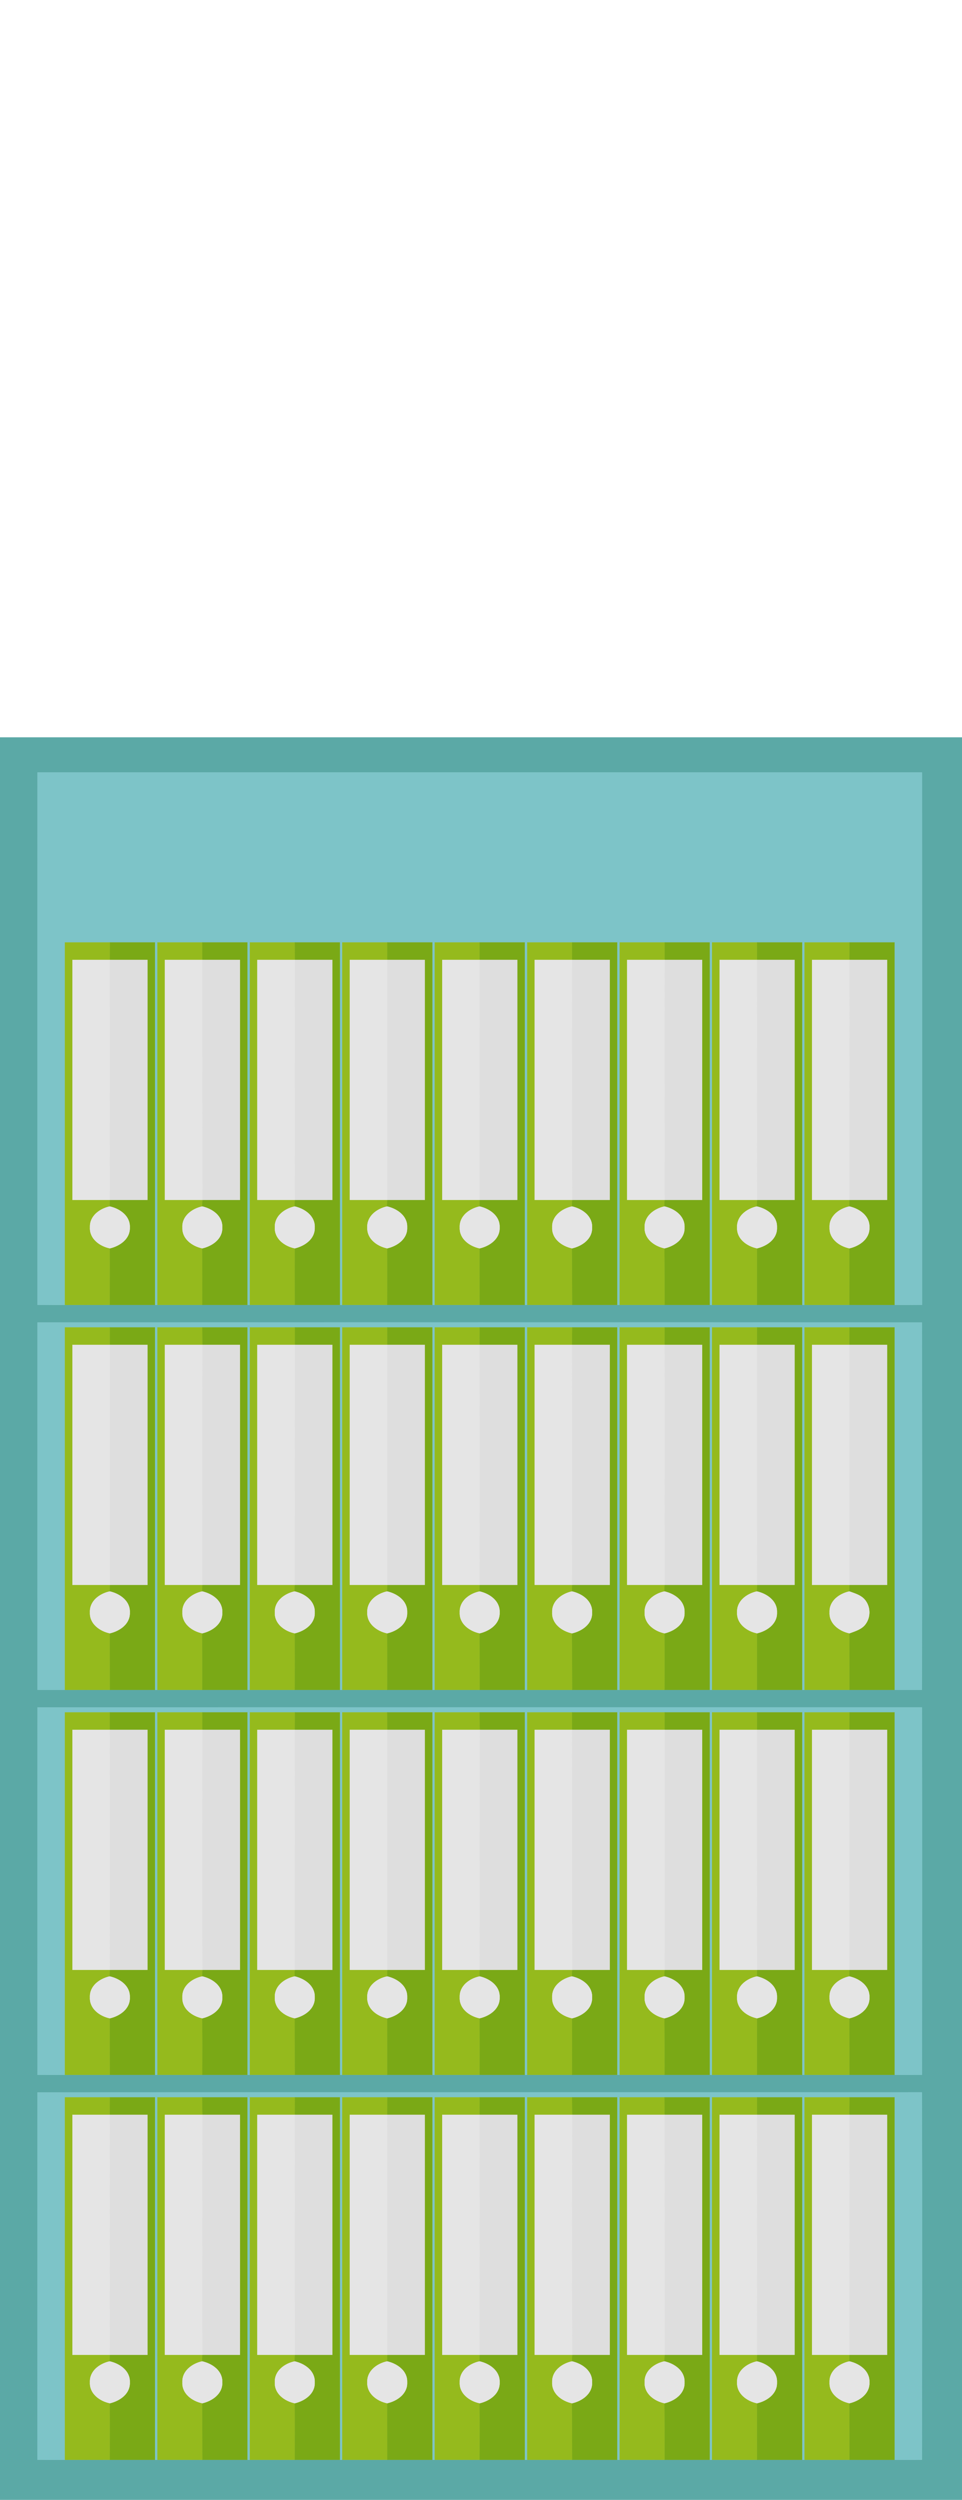 <?xml version="1.0" encoding="UTF-8" ?>
<!DOCTYPE svg PUBLIC "-//W3C//DTD SVG 1.1//EN" "http://www.w3.org/Graphics/SVG/1.1/DTD/svg11.dtd">
<svg width="385pt" height="1000pt" viewBox="0 0 385 1000" version="1.1" xmlns="http://www.w3.org/2000/svg">
<path fill="#5ba9a6" stroke="#5ba9a6" stroke-width="0.094" opacity="1.00" d=" M 0.00 295.00 C 128.33 295.00 256.67 295.00 385.00 295.00 L 385.00 1000.00 L 0.00 1000.00 L 0.00 295.00 M 15.02 309.01 C 14.97 379.99 15.01 450.98 15.01 521.96 C 18.67 522.00 22.34 522.01 26.00 522.01 C 31.99 521.99 37.98 522.00 43.97 522.00 C 49.98 522.00 55.99 522.00 62.00 522.00 L 63.00 522.00 C 69.00 522.00 75.00 522.00 81.00 522.00 C 87.00 522.00 93.00 522.00 99.00 522.00 L 100.00 522.00 C 106.00 522.00 112.00 522.00 118.00 522.00 C 124.00 522.00 130.00 522.00 136.00 521.99 L 137.00 522.00 C 142.99 522.00 148.98 522.00 154.97 522.00 C 160.98 522.00 166.99 522.00 173.00 521.99 L 174.00 522.00 C 180.00 522.00 186.00 522.00 192.00 522.00 C 198.00 522.00 204.00 522.00 210.00 522.00 L 211.00 521.99 C 217.01 522.00 223.01 522.00 229.02 522.00 C 235.01 522.00 241.01 522.00 247.00 521.99 L 248.00 522.00 C 254.01 522.00 260.02 522.00 266.03 522.00 C 272.02 522.00 278.01 522.00 284.00 522.00 L 285.00 522.00 C 291.00 522.00 297.00 522.00 303.00 522.00 C 309.00 522.00 315.00 522.00 321.00 521.99 L 322.00 522.00 C 327.99 522.00 333.99 522.00 339.98 522.00 C 345.99 522.00 351.99 521.99 358.00 522.01 C 361.66 522.02 365.33 522.00 369.00 521.97 C 369.01 450.99 369.01 380.00 368.99 309.02 C 251.00 308.98 133.01 308.99 15.02 309.01 M 15.02 529.02 C 14.98 578.01 15.00 626.99 15.02 675.97 C 18.68 676.00 22.34 676.02 26.00 676.01 C 32.01 675.99 38.01 676.00 44.02 676.00 C 50.01 676.00 56.01 676.00 62.00 676.00 L 63.00 676.00 C 68.99 676.00 74.99 676.00 80.98 676.00 C 86.99 676.00 92.99 676.00 99.00 676.00 L 100.00 676.00 C 105.99 676.00 111.98 676.00 117.98 676.00 C 123.98 676.00 129.99 676.00 136.00 676.00 L 137.00 675.99 C 143.00 676.00 148.99 676.00 154.99 676.00 C 160.99 676.00 167.00 676.00 173.00 676.00 L 174.00 675.99 C 180.01 676.00 186.02 676.00 192.03 676.00 C 198.02 676.00 204.01 676.00 210.00 675.99 L 211.00 676.00 C 217.00 676.00 223.01 676.00 229.02 676.00 C 235.01 676.00 241.00 676.00 247.00 675.99 L 248.00 676.00 C 253.99 676.00 259.99 676.00 265.99 676.00 C 271.99 676.00 277.99 676.00 284.00 675.99 L 285.00 676.00 C 290.99 676.00 296.99 676.00 302.98 676.00 C 308.99 676.00 314.99 676.00 321.00 676.00 L 322.00 676.00 C 328.00 676.00 334.00 676.00 340.00 676.00 C 346.00 676.00 352.00 676.00 358.00 676.00 C 361.65 676.01 365.30 676.01 368.95 675.99 C 369.05 627.01 369.00 578.02 368.97 529.03 C 250.99 528.97 133.01 528.99 15.02 529.02 M 15.03 683.02 C 14.97 732.01 14.99 781.00 15.03 829.99 C 18.68 830.00 22.34 830.01 26.00 830.00 C 32.00 830.00 38.01 830.00 44.01 830.00 C 50.01 830.00 56.00 830.00 62.00 829.99 L 63.00 829.99 C 69.00 830.00 75.00 830.00 81.00 830.00 C 87.00 830.00 93.00 830.00 99.00 830.00 L 100.00 829.99 C 106.00 830.00 112.01 830.00 118.01 830.00 C 124.01 830.00 130.00 830.00 136.00 830.00 L 137.00 829.99 C 143.00 830.00 149.01 830.00 155.01 830.00 C 161.01 830.00 167.00 830.00 173.00 830.00 L 174.00 830.00 C 180.00 830.00 185.99 830.00 191.99 830.00 C 197.99 830.00 204.00 830.00 210.00 830.00 L 211.00 830.00 C 216.99 830.00 222.99 830.00 228.98 830.00 C 234.99 830.00 240.99 830.00 247.00 829.99 L 248.00 829.99 C 254.00 830.00 259.99 830.00 265.99 830.00 C 272.00 830.00 278.00 830.00 284.00 830.00 L 285.00 829.99 C 291.00 830.00 297.01 830.00 303.01 830.00 C 309.01 830.00 315.00 830.00 321.00 829.99 L 322.00 829.99 C 328.00 830.00 334.00 830.00 340.00 830.00 C 346.00 830.00 352.00 829.99 358.00 830.00 C 361.66 830.01 365.32 830.00 368.98 829.99 C 369.00 780.99 369.03 732.00 368.97 683.00 C 250.99 683.01 133.01 682.98 15.03 683.02 M 15.00 837.03 C 14.98 886.01 15.01 934.98 14.99 983.96 C 18.66 983.99 22.33 984.02 26.00 984.01 C 32.00 983.99 38.00 984.00 44.00 984.00 C 50.00 984.00 56.00 984.00 62.00 984.00 L 63.00 983.99 C 69.01 984.00 75.01 984.00 81.02 984.00 C 87.01 984.00 93.01 984.00 99.00 984.00 L 100.00 984.00 C 106.00 984.00 111.99 984.00 117.99 984.00 C 123.99 984.00 130.00 984.00 136.00 983.99 L 137.00 984.00 C 143.00 984.00 148.99 984.00 154.99 984.00 C 160.99 984.00 167.00 984.00 173.00 984.00 L 174.00 983.99 C 180.00 984.00 185.99 984.00 191.99 984.00 C 197.99 984.00 204.00 984.00 210.00 984.00 L 211.00 983.99 C 217.00 984.00 223.01 984.00 229.01 984.00 C 235.01 984.00 241.00 984.00 247.00 984.00 L 248.00 983.99 C 254.00 984.00 260.01 984.00 266.01 984.00 C 272.01 984.00 278.00 984.00 284.00 983.99 L 285.00 984.00 C 290.99 984.00 296.99 984.00 302.99 984.00 C 308.99 984.00 314.99 984.00 321.00 984.00 L 322.00 983.99 C 328.00 984.00 334.00 984.00 340.00 984.00 C 346.00 984.00 352.00 983.99 358.00 984.01 C 361.66 984.01 365.31 984.00 368.97 983.97 C 368.99 934.98 369.05 885.98 368.96 836.99 C 250.98 837.03 132.99 836.95 15.00 837.03 Z" />
<path fill="#7dc4c8" stroke="#7dc4c8" stroke-width="0.094" opacity="1.00" d=" M 15.02 309.01 C 133.01 308.99 251.00 308.98 368.99 309.02 C 369.01 380.00 369.01 450.99 369.00 521.97 C 365.33 522.00 361.66 522.02 358.00 522.01 C 358.00 473.67 358.00 425.34 358.00 377.00 C 352.00 377.00 346.01 377.00 340.02 377.00 C 334.01 377.00 328.01 377.00 322.00 377.00 C 322.00 425.33 322.00 473.66 322.00 522.00 L 321.00 521.99 C 321.00 473.66 321.00 425.33 321.00 377.00 C 314.99 377.00 308.99 377.00 302.98 377.00 C 296.99 377.00 291.00 377.00 285.00 377.00 C 285.00 425.33 285.00 473.66 285.00 522.00 L 284.00 522.00 C 284.00 473.66 284.00 425.33 284.00 377.00 C 278.01 377.00 272.02 377.00 266.03 377.00 C 260.02 377.00 254.01 377.00 248.00 377.00 C 248.00 425.33 248.00 473.66 248.00 522.00 L 247.00 521.99 C 247.00 473.66 247.00 425.33 247.00 377.00 C 241.00 377.00 234.99 377.00 228.99 377.00 C 223.00 377.00 217.00 377.00 211.00 377.00 C 211.00 425.33 211.00 473.66 211.00 521.99 L 210.00 522.00 C 210.00 473.66 210.00 425.33 210.00 377.00 C 203.99 377.00 197.99 377.00 191.99 377.00 C 185.99 377.00 180.00 377.00 174.00 377.00 C 174.00 425.33 174.00 473.66 174.00 522.00 L 173.00 521.99 C 173.00 473.66 173.01 425.33 173.00 377.00 C 166.99 377.00 160.99 377.00 154.99 377.00 C 148.99 377.00 143.00 377.00 137.00 377.00 C 137.00 425.33 137.00 473.66 137.00 522.00 L 136.00 521.99 C 136.00 473.66 136.00 425.33 136.00 377.00 C 129.99 377.00 123.99 377.00 117.99 377.00 C 111.99 377.00 106.00 377.00 100.00 377.00 C 100.00 425.33 100.00 473.66 100.00 522.00 L 99.00 522.00 C 99.00 473.66 99.00 425.33 99.00 377.00 C 93.00 377.00 87.00 377.00 81.00 377.00 C 75.00 377.00 69.00 377.00 63.00 377.00 C 63.00 425.33 63.00 473.66 63.00 522.00 L 62.00 522.00 C 62.00 473.66 62.00 425.33 62.00 377.00 C 56.01 377.00 50.02 377.00 44.03 377.00 C 38.02 377.00 32.01 377.00 26.00 377.00 C 26.00 425.34 26.00 473.67 26.00 522.01 C 22.34 522.01 18.67 522.00 15.01 521.96 C 15.01 450.98 14.97 379.99 15.02 309.01 Z" />
<path fill="#95ba1d" stroke="#95ba1d" stroke-width="0.094" opacity="1.00" d=" M 26.00 377.00 C 32.01 377.00 38.02 377.00 44.03 377.00 C 44.02 379.33 44.01 381.66 44.00 384.00 C 39.00 384.00 34.00 384.00 29.00 384.00 C 29.00 416.00 29.00 448.00 29.00 480.00 C 33.99 480.00 38.99 480.00 43.98 480.00 C 43.96 480.66 43.92 481.97 43.91 482.62 C 39.92 483.49 35.83 486.42 36.02 490.93 C 35.74 495.52 39.91 498.54 43.98 499.37 C 44.04 506.91 43.99 514.45 43.97 522.00 C 37.98 522.00 31.99 521.99 26.00 522.01 C 26.00 473.67 26.00 425.34 26.00 377.00 Z" />
<path fill="#7aa916" stroke="#7aa916" stroke-width="0.094" opacity="1.00" d=" M 44.03 377.00 C 50.02 377.00 56.01 377.00 62.00 377.00 C 62.00 425.33 62.00 473.66 62.00 522.00 C 55.99 522.00 49.98 522.00 43.97 522.00 C 43.99 514.45 44.04 506.91 43.98 499.37 C 47.96 498.43 52.11 495.60 51.94 491.04 C 52.16 486.42 47.96 483.52 43.91 482.62 C 43.92 481.97 43.96 480.66 43.98 480.00 C 48.99 480.00 53.99 480.00 59.00 480.00 C 59.00 448.00 59.00 416.00 59.00 384.00 C 54.00 384.00 49.00 384.00 44.00 384.00 C 44.01 381.66 44.02 379.33 44.03 377.00 Z" />
<path fill="#95ba1d" stroke="#95ba1d" stroke-width="0.094" opacity="1.00" d=" M 63.00 377.00 C 69.00 377.00 75.00 377.00 81.00 377.00 C 81.00 379.33 80.99 381.66 80.99 384.00 C 75.99 384.00 71.00 384.00 66.00 384.00 C 66.00 416.00 66.00 448.00 66.00 480.00 C 71.01 480.00 76.02 480.00 81.04 480.00 C 81.01 480.66 80.96 481.97 80.93 482.62 C 76.88 483.48 72.75 486.47 73.01 491.06 C 72.82 495.59 76.94 498.53 80.96 499.37 C 81.03 506.91 81.00 514.45 81.00 522.00 C 75.00 522.00 69.00 522.00 63.00 522.00 C 63.00 473.66 63.00 425.33 63.00 377.00 Z" />
<path fill="#7aa916" stroke="#7aa916" stroke-width="0.094" opacity="1.00" d=" M 81.00 377.00 C 87.00 377.00 93.00 377.00 99.00 377.00 C 99.00 425.33 99.00 473.66 99.00 522.00 C 93.00 522.00 87.00 522.00 81.00 522.00 C 81.00 514.45 81.03 506.91 80.96 499.37 C 84.95 498.45 89.10 495.61 88.94 491.06 C 89.17 486.44 84.98 483.53 80.93 482.62 C 80.96 481.97 81.01 480.66 81.04 480.00 C 86.02 480.00 91.01 480.00 96.00 480.00 C 96.00 448.00 96.00 416.00 96.00 384.00 C 91.00 384.00 85.99 384.00 80.99 384.00 C 80.99 381.66 81.00 379.33 81.00 377.00 Z" />
<path fill="#95ba1d" stroke="#95ba1d" stroke-width="0.094" opacity="1.00" d=" M 100.00 377.00 C 106.00 377.00 111.99 377.00 117.99 377.00 C 118.00 379.33 118.00 381.66 118.02 384.00 C 113.01 384.00 108.00 384.00 103.00 384.00 C 103.00 416.00 103.00 448.00 103.00 480.00 C 108.00 480.00 113.00 480.00 118.00 480.00 C 117.98 480.66 117.95 481.97 117.93 482.62 C 113.91 483.48 109.81 486.43 110.01 490.96 C 109.76 495.54 113.92 498.55 117.99 499.37 C 117.98 506.91 117.97 514.45 118.00 522.00 C 112.00 522.00 106.00 522.00 100.00 522.00 C 100.00 473.66 100.00 425.33 100.00 377.00 Z" />
<path fill="#7aa916" stroke="#7aa916" stroke-width="0.094" opacity="1.00" d=" M 117.99 377.00 C 123.99 377.00 129.99 377.00 136.00 377.00 C 136.00 425.33 136.00 473.66 136.00 521.99 C 130.00 522.00 124.00 522.00 118.00 522.00 C 117.97 514.45 117.98 506.91 117.99 499.37 C 121.96 498.42 126.11 495.60 125.94 491.04 C 126.16 486.43 121.97 483.53 117.93 482.62 C 117.95 481.97 117.98 480.66 118.00 480.00 C 123.00 480.00 128.00 480.00 133.00 480.00 C 133.00 448.00 133.00 416.00 133.00 384.00 C 128.00 384.00 123.01 384.00 118.02 384.00 C 118.00 381.66 118.00 379.33 117.99 377.00 Z" />
<path fill="#95ba1d" stroke="#95ba1d" stroke-width="0.094" opacity="1.00" d=" M 137.00 377.00 C 143.00 377.00 148.99 377.00 154.99 377.00 C 154.99 379.33 154.99 381.66 155.00 384.00 C 150.00 384.00 145.00 384.00 140.00 384.00 C 140.00 416.00 140.00 448.00 140.00 480.00 C 144.99 480.00 149.98 480.00 154.97 480.00 C 154.95 480.66 154.93 481.97 154.91 482.62 C 150.88 483.49 146.76 486.48 147.01 491.05 C 146.81 495.58 150.94 498.54 154.96 499.37 C 155.04 506.91 155.03 514.45 154.97 522.00 C 148.98 522.00 142.99 522.00 137.00 522.00 C 137.00 473.66 137.00 425.33 137.00 377.00 Z" />
<path fill="#7aa916" stroke="#7aa916" stroke-width="0.094" opacity="1.00" d=" M 154.99 377.00 C 160.99 377.00 166.99 377.00 173.00 377.00 C 173.01 425.33 173.00 473.66 173.00 521.99 C 166.99 522.00 160.98 522.00 154.97 522.00 C 155.03 514.45 155.04 506.91 154.96 499.37 C 158.97 498.45 163.15 495.56 162.94 490.98 C 163.13 486.39 158.93 483.53 154.91 482.62 C 154.93 481.97 154.95 480.66 154.97 480.00 C 159.98 480.00 164.99 480.00 170.00 480.00 C 170.00 448.00 170.00 416.00 170.00 384.00 C 165.00 384.00 160.00 384.00 155.00 384.00 C 154.99 381.66 154.99 379.33 154.99 377.00 Z" />
<path fill="#95ba1d" stroke="#95ba1d" stroke-width="0.094" opacity="1.00" d=" M 174.00 377.00 C 180.00 377.00 185.99 377.00 191.99 377.00 C 191.99 379.33 191.99 381.66 191.99 384.00 C 186.99 384.00 182.00 384.00 177.00 384.00 C 177.00 416.00 177.00 448.00 177.00 480.00 C 181.99 480.00 186.98 480.00 191.97 480.00 C 191.96 480.66 191.94 481.97 191.93 482.62 C 187.90 483.48 183.78 486.46 184.01 491.01 C 183.79 495.57 187.92 498.52 191.95 499.38 C 192.02 506.91 191.98 514.46 192.00 522.00 C 186.00 522.00 180.00 522.00 174.00 522.00 C 174.00 473.66 174.00 425.33 174.00 377.00 Z" />
<path fill="#7aa916" stroke="#7aa916" stroke-width="0.094" opacity="1.00" d=" M 191.99 377.00 C 197.99 377.00 203.99 377.00 210.00 377.00 C 210.00 425.33 210.00 473.66 210.00 522.00 C 204.00 522.00 198.00 522.00 192.00 522.00 C 191.98 514.46 192.02 506.91 191.95 499.38 C 195.95 498.45 200.13 495.59 199.94 491.01 C 200.14 486.41 195.95 483.54 191.93 482.62 C 191.94 481.97 191.96 480.66 191.97 480.00 C 196.98 480.00 201.99 480.00 207.00 480.00 C 207.00 448.00 207.00 416.00 207.00 384.00 C 202.00 384.00 196.99 384.00 191.99 384.00 C 191.99 381.66 191.99 379.33 191.99 377.00 Z" />
<path fill="#95ba1d" stroke="#95ba1d" stroke-width="0.094" opacity="1.00" d=" M 211.00 377.00 C 217.00 377.00 223.00 377.00 228.99 377.00 C 228.99 379.33 228.98 381.66 228.98 384.00 C 223.99 384.00 218.99 384.00 214.00 384.00 C 214.00 416.00 214.00 448.00 214.00 480.00 C 219.01 480.00 224.01 480.00 229.02 480.00 C 228.99 480.66 228.94 481.97 228.91 482.62 C 224.90 483.49 220.79 486.45 221.01 490.99 C 220.77 495.55 224.92 498.52 228.95 499.37 C 229.01 506.91 228.98 514.45 229.02 522.00 C 223.01 522.00 217.01 522.00 211.00 521.99 C 211.00 473.66 211.00 425.33 211.00 377.00 Z" />
<path fill="#7aa916" stroke="#7aa916" stroke-width="0.094" opacity="1.00" d=" M 228.99 377.00 C 234.99 377.00 241.00 377.00 247.00 377.00 C 247.00 425.33 247.00 473.66 247.00 521.99 C 241.01 522.00 235.01 522.00 229.02 522.00 C 228.98 514.45 229.01 506.91 228.95 499.37 C 232.93 498.45 237.09 495.63 236.94 491.07 C 237.18 486.44 232.97 483.53 228.91 482.62 C 228.94 481.97 228.99 480.66 229.02 480.00 C 234.01 480.00 239.01 480.00 244.00 480.00 C 244.00 448.00 244.00 416.00 244.00 384.00 C 238.99 384.00 233.99 384.00 228.98 384.00 C 228.98 381.66 228.99 379.33 228.99 377.00 Z" />
<path fill="#95ba1d" stroke="#95ba1d" stroke-width="0.094" opacity="1.00" d=" M 248.00 377.00 C 254.01 377.00 260.02 377.00 266.03 377.00 C 266.02 379.33 266.01 381.66 266.01 384.00 C 261.00 384.00 256.00 384.00 251.00 384.00 C 251.00 416.00 251.00 448.00 251.00 480.00 C 256.00 480.00 261.00 480.00 265.99 480.00 C 265.97 480.65 265.93 481.97 265.91 482.62 C 261.90 483.49 257.80 486.45 258.01 490.98 C 257.77 495.55 261.91 498.52 265.95 499.37 C 266.00 506.91 266.01 514.45 266.03 522.00 C 260.02 522.00 254.01 522.00 248.00 522.00 C 248.00 473.66 248.00 425.33 248.00 377.00 Z" />
<path fill="#7aa916" stroke="#7aa916" stroke-width="0.094" opacity="1.00" d=" M 266.03 377.00 C 272.02 377.00 278.01 377.00 284.00 377.00 C 284.00 425.33 284.00 473.66 284.00 522.00 C 278.01 522.00 272.02 522.00 266.03 522.00 C 266.01 514.45 266.00 506.91 265.95 499.37 C 269.95 498.45 274.12 495.60 273.94 491.03 C 274.15 486.41 269.95 483.52 265.91 482.62 C 265.93 481.97 265.97 480.65 265.99 480.00 C 270.99 480.00 276.00 480.00 281.00 480.00 C 281.00 448.00 281.00 416.00 281.00 384.00 C 276.00 384.00 271.00 384.00 266.01 384.00 C 266.01 381.66 266.02 379.33 266.03 377.00 Z" />
<path fill="#95ba1d" stroke="#95ba1d" stroke-width="0.094" opacity="1.00" d=" M 285.00 377.00 C 291.00 377.00 296.99 377.00 302.98 377.00 C 302.98 379.33 302.98 381.66 302.98 384.00 C 297.99 384.00 292.99 384.00 288.00 384.00 C 288.00 416.00 288.00 448.00 288.00 480.00 C 293.01 480.00 298.02 480.00 303.04 480.00 C 302.99 480.66 302.91 481.97 302.87 482.62 C 298.87 483.51 294.78 486.47 295.01 491.01 C 294.78 495.58 298.94 498.53 302.98 499.37 C 303.04 506.91 303.00 514.45 303.00 522.00 C 297.00 522.00 291.00 522.00 285.00 522.00 C 285.00 473.66 285.00 425.33 285.00 377.00 Z" />
<path fill="#7aa916" stroke="#7aa916" stroke-width="0.094" opacity="1.00" d=" M 302.98 377.00 C 308.99 377.00 314.99 377.00 321.00 377.00 C 321.00 425.33 321.00 473.66 321.00 521.99 C 315.00 522.00 309.00 522.00 303.00 522.00 C 303.00 514.45 303.04 506.91 302.98 499.37 C 306.99 498.43 311.16 495.56 310.94 490.97 C 311.11 486.37 306.91 483.50 302.87 482.62 C 302.91 481.97 302.99 480.66 303.04 480.00 C 308.02 480.00 313.01 480.00 318.00 480.00 C 318.00 448.00 318.00 416.00 318.00 384.00 C 312.99 384.00 307.99 384.00 302.98 384.00 C 302.98 381.66 302.98 379.33 302.98 377.00 Z" />
<path fill="#95ba1d" stroke="#95ba1d" stroke-width="0.094" opacity="1.00" d=" M 322.00 377.00 C 328.01 377.00 334.01 377.00 340.02 377.00 C 340.00 379.33 339.99 381.66 339.99 384.00 C 334.99 384.00 329.99 384.00 325.00 384.00 C 325.00 416.00 325.00 448.00 325.00 480.00 C 329.98 480.00 334.97 480.00 339.96 480.00 C 339.95 480.66 339.94 481.97 339.94 482.62 C 335.89 483.47 331.77 486.46 332.01 491.03 C 331.80 495.57 335.92 498.52 339.94 499.37 C 340.01 506.91 340.01 514.45 339.98 522.00 C 333.99 522.00 327.99 522.00 322.00 522.00 C 322.00 473.66 322.00 425.33 322.00 377.00 Z" />
<path fill="#7aa916" stroke="#7aa916" stroke-width="0.094" opacity="1.00" d=" M 340.02 377.00 C 346.01 377.00 352.00 377.00 358.00 377.00 C 358.00 425.34 358.00 473.67 358.00 522.01 C 351.99 521.99 345.99 522.00 339.98 522.00 C 340.01 514.45 340.01 506.91 339.94 499.37 C 343.94 498.45 348.12 495.60 347.94 491.02 C 348.15 486.42 343.96 483.54 339.94 482.62 C 339.94 481.97 339.95 480.66 339.96 480.00 C 344.97 480.00 349.98 480.00 355.00 480.00 C 355.00 448.00 355.00 416.00 355.00 384.00 C 349.99 384.00 344.99 384.00 339.99 384.00 C 339.99 381.66 340.00 379.33 340.02 377.00 Z" />
<path fill="#e5e5e5" stroke="#e5e5e5" stroke-width="0.094" opacity="1.00" d=" M 29.00 384.00 C 34.00 384.00 39.00 384.00 44.00 384.00 C 44.01 416.00 43.99 448.00 43.98 480.00 C 38.99 480.00 33.99 480.00 29.00 480.00 C 29.00 448.00 29.00 416.00 29.00 384.00 Z" />
<path fill="#dedede" stroke="#dedede" stroke-width="0.094" opacity="1.00" d=" M 44.00 384.00 C 49.00 384.00 54.00 384.00 59.00 384.00 C 59.00 416.00 59.00 448.00 59.00 480.00 C 53.99 480.00 48.99 480.00 43.98 480.00 C 43.99 448.00 44.01 416.00 44.00 384.00 Z" />
<path fill="#e5e5e5" stroke="#e5e5e5" stroke-width="0.094" opacity="1.00" d=" M 66.00 384.00 C 71.00 384.00 75.99 384.00 80.99 384.00 C 81.00 416.00 80.99 448.00 81.04 480.00 C 76.02 480.00 71.01 480.00 66.00 480.00 C 66.00 448.00 66.00 416.00 66.00 384.00 Z" />
<path fill="#dedede" stroke="#dedede" stroke-width="0.094" opacity="1.00" d=" M 80.99 384.00 C 85.99 384.00 91.00 384.00 96.00 384.00 C 96.00 416.00 96.00 448.00 96.00 480.00 C 91.01 480.00 86.02 480.00 81.04 480.00 C 80.99 448.00 81.00 416.00 80.99 384.00 Z" />
<path fill="#e5e5e5" stroke="#e5e5e5" stroke-width="0.094" opacity="1.00" d=" M 103.00 384.00 C 108.00 384.00 113.01 384.00 118.02 384.00 C 117.98 416.00 118.04 448.00 118.00 480.00 C 113.00 480.00 108.00 480.00 103.00 480.00 C 103.00 448.00 103.00 416.00 103.00 384.00 Z" />
<path fill="#dedede" stroke="#dedede" stroke-width="0.094" opacity="1.00" d=" M 118.02 384.00 C 123.01 384.00 128.00 384.00 133.00 384.00 C 133.00 416.00 133.00 448.00 133.00 480.00 C 128.00 480.00 123.00 480.00 118.00 480.00 C 118.04 448.00 117.98 416.00 118.02 384.00 Z" />
<path fill="#e5e5e5" stroke="#e5e5e5" stroke-width="0.094" opacity="1.00" d=" M 140.00 384.00 C 145.00 384.00 150.00 384.00 155.00 384.00 C 154.98 416.00 155.07 448.00 154.97 480.00 C 149.98 480.00 144.99 480.00 140.00 480.00 C 140.00 448.00 140.00 416.00 140.00 384.00 Z" />
<path fill="#dedede" stroke="#dedede" stroke-width="0.094" opacity="1.00" d=" M 155.00 384.00 C 160.00 384.00 165.00 384.00 170.00 384.00 C 170.00 416.00 170.00 448.00 170.00 480.00 C 164.99 480.00 159.98 480.00 154.97 480.00 C 155.07 448.00 154.98 416.00 155.00 384.00 Z" />
<path fill="#e5e5e5" stroke="#e5e5e5" stroke-width="0.094" opacity="1.00" d=" M 177.00 384.00 C 182.00 384.00 186.99 384.00 191.99 384.00 C 192.02 416.00 191.99 448.00 191.97 480.00 C 186.98 480.00 181.99 480.00 177.00 480.00 C 177.00 448.00 177.00 416.00 177.00 384.00 Z" />
<path fill="#dedede" stroke="#dedede" stroke-width="0.094" opacity="1.00" d=" M 191.99 384.00 C 196.99 384.00 202.00 384.00 207.00 384.00 C 207.00 416.00 207.00 448.00 207.00 480.00 C 201.99 480.00 196.98 480.00 191.97 480.00 C 191.99 448.00 192.02 416.00 191.99 384.00 Z" />
<path fill="#e5e5e5" stroke="#e5e5e5" stroke-width="0.094" opacity="1.00" d=" M 214.00 384.00 C 218.99 384.00 223.99 384.00 228.98 384.00 C 229.01 416.00 228.96 448.00 229.02 480.00 C 224.01 480.00 219.01 480.00 214.00 480.00 C 214.00 448.00 214.00 416.00 214.00 384.00 Z" />
<path fill="#dedede" stroke="#dedede" stroke-width="0.094" opacity="1.00" d=" M 228.98 384.00 C 233.99 384.00 238.99 384.00 244.00 384.00 C 244.00 416.00 244.00 448.00 244.00 480.00 C 239.01 480.00 234.01 480.00 229.02 480.00 C 228.96 448.00 229.01 416.00 228.98 384.00 Z" />
<path fill="#e5e5e5" stroke="#e5e5e5" stroke-width="0.094" opacity="1.00" d=" M 251.00 384.00 C 256.00 384.00 261.00 384.00 266.01 384.00 C 265.95 416.00 266.02 448.00 265.99 480.00 C 261.00 480.00 256.00 480.00 251.00 480.00 C 251.00 448.00 251.00 416.00 251.00 384.00 Z" />
<path fill="#dedede" stroke="#dedede" stroke-width="0.094" opacity="1.00" d=" M 266.01 384.00 C 271.00 384.00 276.00 384.00 281.00 384.00 C 281.00 416.00 281.00 448.00 281.00 480.00 C 276.00 480.00 270.99 480.00 265.99 480.00 C 266.02 448.00 265.95 416.00 266.01 384.00 Z" />
<path fill="#e5e5e5" stroke="#e5e5e5" stroke-width="0.094" opacity="1.00" d=" M 288.00 384.00 C 292.99 384.00 297.99 384.00 302.98 384.00 C 303.07 416.00 302.94 448.00 303.04 480.00 C 298.02 480.00 293.01 480.00 288.00 480.00 C 288.00 448.00 288.00 416.00 288.00 384.00 Z" />
<path fill="#dedede" stroke="#dedede" stroke-width="0.094" opacity="1.00" d=" M 302.98 384.00 C 307.99 384.00 312.99 384.00 318.00 384.00 C 318.00 416.00 318.00 448.00 318.00 480.00 C 313.01 480.00 308.02 480.00 303.04 480.00 C 302.94 448.00 303.07 416.00 302.98 384.00 Z" />
<path fill="#e5e5e5" stroke="#e5e5e5" stroke-width="0.094" opacity="1.00" d=" M 325.00 384.00 C 329.99 384.00 334.99 384.00 339.99 384.00 C 340.06 416.00 339.99 448.00 339.96 480.00 C 334.97 480.00 329.98 480.00 325.00 480.00 C 325.00 448.00 325.00 416.00 325.00 384.00 Z" />
<path fill="#dedede" stroke="#dedede" stroke-width="0.094" opacity="1.00" d=" M 339.99 384.00 C 344.99 384.00 349.99 384.00 355.00 384.00 C 355.00 416.00 355.00 448.00 355.00 480.00 C 349.98 480.00 344.97 480.00 339.96 480.00 C 339.99 448.00 340.06 416.00 339.99 384.00 Z" />
<path fill="#e5e5e5" stroke="#e5e5e5" stroke-width="0.094" opacity="1.00" d=" M 36.02 490.93 C 35.83 486.42 39.92 483.49 43.91 482.62 C 47.96 483.52 52.16 486.42 51.94 491.04 C 52.11 495.60 47.96 498.43 43.98 499.37 C 39.91 498.54 35.74 495.52 36.02 490.93 Z" />
<path fill="#e5e5e5" stroke="#e5e5e5" stroke-width="0.094" opacity="1.00" d=" M 73.01 491.06 C 72.75 486.47 76.88 483.48 80.93 482.62 C 84.98 483.53 89.17 486.44 88.94 491.06 C 89.10 495.61 84.95 498.45 80.96 499.37 C 76.94 498.53 72.82 495.59 73.01 491.06 Z" />
<path fill="#e5e5e5" stroke="#e5e5e5" stroke-width="0.094" opacity="1.00" d=" M 110.01 490.96 C 109.81 486.43 113.91 483.48 117.93 482.62 C 121.97 483.53 126.16 486.43 125.94 491.04 C 126.11 495.60 121.96 498.42 117.99 499.37 C 113.92 498.55 109.76 495.54 110.01 490.96 Z" />
<path fill="#e5e5e5" stroke="#e5e5e5" stroke-width="0.094" opacity="1.00" d=" M 147.01 491.05 C 146.76 486.48 150.88 483.49 154.91 482.62 C 158.93 483.53 163.13 486.39 162.94 490.98 C 163.15 495.56 158.97 498.45 154.96 499.37 C 150.94 498.54 146.81 495.58 147.01 491.05 Z" />
<path fill="#e5e5e5" stroke="#e5e5e5" stroke-width="0.094" opacity="1.00" d=" M 184.01 491.01 C 183.78 486.46 187.90 483.48 191.93 482.62 C 195.95 483.54 200.14 486.41 199.94 491.01 C 200.13 495.59 195.95 498.45 191.95 499.38 C 187.92 498.52 183.79 495.57 184.01 491.01 Z" />
<path fill="#e5e5e5" stroke="#e5e5e5" stroke-width="0.094" opacity="1.00" d=" M 221.01 490.99 C 220.79 486.45 224.90 483.49 228.91 482.62 C 232.97 483.53 237.18 486.44 236.94 491.07 C 237.09 495.63 232.93 498.45 228.95 499.37 C 224.92 498.52 220.77 495.55 221.01 490.99 Z" />
<path fill="#e5e5e5" stroke="#e5e5e5" stroke-width="0.094" opacity="1.00" d=" M 258.01 490.98 C 257.80 486.45 261.90 483.49 265.91 482.62 C 269.95 483.52 274.15 486.41 273.94 491.03 C 274.12 495.60 269.95 498.45 265.95 499.37 C 261.91 498.52 257.77 495.55 258.01 490.98 Z" />
<path fill="#e5e5e5" stroke="#e5e5e5" stroke-width="0.094" opacity="1.00" d=" M 295.01 491.01 C 294.78 486.47 298.87 483.51 302.87 482.62 C 306.91 483.50 311.11 486.37 310.94 490.97 C 311.16 495.56 306.99 498.43 302.98 499.37 C 298.94 498.53 294.78 495.58 295.01 491.01 Z" />
<path fill="#e5e5e5" stroke="#e5e5e5" stroke-width="0.094" opacity="1.00" d=" M 332.01 491.03 C 331.77 486.46 335.89 483.47 339.94 482.62 C 343.96 483.54 348.15 486.42 347.94 491.02 C 348.12 495.60 343.94 498.45 339.94 499.37 C 335.92 498.52 331.80 495.57 332.01 491.03 Z" />
<path fill="#7dc4c8" stroke="#7dc4c8" stroke-width="0.094" opacity="1.00" d=" M 15.02 529.02 C 133.01 528.99 250.99 528.97 368.97 529.03 C 369.00 578.02 369.05 627.01 368.95 675.99 C 365.30 676.01 361.65 676.01 358.00 676.00 C 358.00 627.67 358.00 579.33 358.00 531.00 C 351.99 531.00 345.99 531.00 339.98 531.00 C 333.99 531.00 327.99 531.00 322.00 531.00 C 322.00 579.33 322.00 627.66 322.00 676.00 L 321.00 676.00 C 321.00 627.67 321.00 579.33 321.00 531.00 C 315.01 531.00 309.02 531.00 303.03 531.00 C 297.02 531.00 291.01 531.00 285.00 531.00 C 285.00 579.33 285.00 627.66 285.00 676.00 L 284.00 675.99 C 284.00 627.66 284.00 579.33 284.00 531.00 C 278.00 531.00 272.01 531.00 266.01 531.00 C 260.01 531.00 254.00 531.00 248.00 531.00 C 248.00 579.33 248.00 627.66 248.00 676.00 L 247.00 675.99 C 247.00 627.66 247.00 579.33 247.00 531.00 C 241.00 531.00 235.01 531.00 229.02 531.00 C 223.01 531.00 217.01 531.00 211.00 531.00 C 211.00 579.33 211.00 627.66 211.00 676.00 L 210.00 675.99 C 210.00 627.66 210.00 579.33 210.00 531.00 C 204.00 531.00 198.00 531.00 192.00 531.00 C 186.00 531.00 180.00 531.00 174.00 531.00 C 174.00 579.33 174.00 627.66 174.00 675.99 L 173.00 676.00 C 173.00 627.66 173.00 579.33 173.00 531.00 C 167.01 531.00 161.02 531.00 155.03 531.00 C 149.02 531.00 143.01 531.00 137.00 531.00 C 137.00 579.33 137.00 627.66 137.00 675.99 L 136.00 676.00 C 136.00 627.66 136.00 579.33 136.00 531.00 C 130.00 531.00 124.00 531.00 118.01 531.00 C 112.00 531.00 106.00 531.00 100.00 531.00 C 100.00 579.33 100.00 627.66 100.00 676.00 L 99.00 676.00 C 99.00 627.66 99.00 579.33 99.00 531.00 C 93.00 531.00 87.00 531.00 81.00 531.00 C 75.00 531.00 69.00 531.00 63.00 531.00 C 63.00 579.33 63.00 627.66 63.00 676.00 L 62.00 676.00 C 62.00 627.66 62.00 579.33 62.00 531.00 C 56.00 531.00 50.00 531.00 44.01 531.00 C 38.00 531.00 32.00 531.00 26.00 531.00 C 26.00 579.34 26.00 627.67 26.00 676.01 C 22.34 676.02 18.68 676.00 15.02 675.97 C 15.00 626.99 14.98 578.01 15.02 529.02 Z" />
<path fill="#95ba1d" stroke="#95ba1d" stroke-width="0.094" opacity="1.00" d=" M 26.00 531.00 C 32.00 531.00 38.00 531.00 44.01 531.00 C 44.01 533.33 44.01 535.66 44.01 538.00 C 39.01 538.00 34.00 538.00 29.00 538.00 C 29.00 570.00 29.00 602.00 29.00 634.00 C 34.01 634.00 39.01 634.00 44.02 634.00 C 44.00 634.66 43.96 635.97 43.94 636.62 C 39.89 637.47 35.77 640.46 36.01 645.03 C 35.80 649.57 39.93 652.52 43.95 653.37 C 44.01 660.91 44.01 668.45 44.02 676.00 C 38.01 676.00 32.01 675.99 26.00 676.01 C 26.00 627.67 26.00 579.34 26.00 531.00 Z" />
<path fill="#7aa916" stroke="#7aa916" stroke-width="0.094" opacity="1.00" d=" M 44.01 531.00 C 50.00 531.00 56.00 531.00 62.00 531.00 C 62.00 579.33 62.00 627.66 62.00 676.00 C 56.01 676.00 50.01 676.00 44.02 676.00 C 44.01 668.45 44.01 660.91 43.95 653.37 C 47.95 652.45 52.11 649.61 51.94 645.05 C 52.16 640.43 47.97 637.54 43.94 636.62 C 43.96 635.97 44.00 634.66 44.02 634.00 C 49.01 634.00 54.01 634.00 59.00 634.00 C 59.00 602.00 59.00 570.00 59.00 538.00 C 54.00 538.00 49.01 538.00 44.01 538.00 C 44.01 535.66 44.01 533.33 44.01 531.00 Z" />
<path fill="#95ba1d" stroke="#95ba1d" stroke-width="0.094" opacity="1.00" d=" M 63.00 531.00 C 69.00 531.00 75.00 531.00 81.00 531.00 C 81.01 533.33 81.02 535.66 81.03 538.00 C 76.02 538.00 71.01 538.00 66.00 538.00 C 66.00 570.00 66.00 602.00 66.00 634.00 C 71.00 634.00 76.00 634.00 81.00 634.00 C 80.98 634.66 80.95 635.97 80.94 636.62 C 76.91 637.47 72.80 640.43 73.01 644.98 C 72.78 649.56 76.91 652.52 80.95 653.37 C 81.00 660.91 80.99 668.45 80.98 676.00 C 74.99 676.00 68.99 676.00 63.00 676.00 C 63.00 627.66 63.00 579.33 63.00 531.00 Z" />
<path fill="#7aa916" stroke="#7aa916" stroke-width="0.094" opacity="1.00" d=" M 81.00 531.00 C 87.00 531.00 93.00 531.00 99.00 531.00 C 99.00 579.33 99.00 627.66 99.00 676.00 C 92.99 676.00 86.99 676.00 80.98 676.00 C 80.99 668.45 81.00 660.91 80.95 653.37 C 84.95 652.44 89.12 649.60 88.94 645.03 C 89.16 640.42 84.97 637.54 80.94 636.62 C 80.95 635.97 80.98 634.66 81.00 634.00 C 86.00 634.00 91.00 634.00 96.00 634.00 C 96.00 602.00 96.00 570.00 96.00 538.00 C 91.01 538.00 86.02 538.00 81.03 538.00 C 81.02 535.66 81.01 533.33 81.00 531.00 Z" />
<path fill="#95ba1d" stroke="#95ba1d" stroke-width="0.094" opacity="1.00" d=" M 100.00 531.00 C 106.00 531.00 112.00 531.00 118.01 531.00 C 118.01 533.33 118.02 535.66 118.03 538.00 C 113.02 538.00 108.01 538.00 103.00 538.00 C 103.00 570.00 103.00 602.00 103.00 634.00 C 108.00 634.00 113.00 634.00 117.99 634.00 C 117.97 634.66 117.92 635.97 117.89 636.62 C 113.87 637.50 109.77 640.48 110.01 645.04 C 109.81 649.59 113.95 652.55 117.98 653.37 C 118.02 660.91 117.99 668.45 117.98 676.00 C 111.98 676.00 105.99 676.00 100.00 676.00 C 100.00 627.66 100.00 579.33 100.00 531.00 Z" />
<path fill="#7aa916" stroke="#7aa916" stroke-width="0.094" opacity="1.00" d=" M 118.01 531.00 C 124.00 531.00 130.00 531.00 136.00 531.00 C 136.00 579.33 136.00 627.66 136.00 676.00 C 129.99 676.00 123.98 676.00 117.98 676.00 C 117.99 668.45 118.02 660.91 117.98 653.37 C 121.99 652.43 126.16 649.55 125.94 644.97 C 126.12 640.37 121.92 637.52 117.89 636.62 C 117.92 635.97 117.97 634.66 117.99 634.00 C 123.00 634.00 128.00 634.00 133.00 634.00 C 133.00 602.00 133.00 570.00 133.00 538.00 C 128.01 538.00 123.02 538.00 118.03 538.00 C 118.02 535.66 118.01 533.33 118.01 531.00 Z" />
<path fill="#95ba1d" stroke="#95ba1d" stroke-width="0.094" opacity="1.00" d=" M 137.00 531.00 C 143.01 531.00 149.02 531.00 155.03 531.00 C 155.01 533.33 155.00 535.66 154.99 538.00 C 149.99 538.00 144.99 538.00 140.00 538.00 C 140.00 570.00 140.00 602.00 140.00 634.00 C 145.00 634.00 150.01 634.00 155.01 634.00 C 154.99 634.66 154.94 635.97 154.92 636.62 C 150.90 637.49 146.79 640.45 147.01 645.00 C 146.78 649.55 150.91 652.51 154.94 653.38 C 155.02 660.91 155.04 668.45 154.99 676.00 C 148.99 676.00 143.00 676.00 137.00 675.99 C 137.00 627.66 137.00 579.33 137.00 531.00 Z" />
<path fill="#7aa916" stroke="#7aa916" stroke-width="0.094" opacity="1.00" d=" M 155.03 531.00 C 161.02 531.00 167.01 531.00 173.00 531.00 C 173.00 579.33 173.00 627.66 173.00 676.00 C 167.00 676.00 160.99 676.00 154.99 676.00 C 155.04 668.45 155.02 660.91 154.94 653.38 C 158.96 652.45 163.15 649.57 162.94 644.97 C 163.11 640.38 158.94 637.53 154.92 636.62 C 154.94 635.97 154.99 634.66 155.01 634.00 C 160.01 634.00 165.00 634.00 170.00 634.00 C 170.00 602.00 170.00 570.00 170.00 538.00 C 164.99 538.00 159.99 538.00 154.99 538.00 C 155.00 535.66 155.01 533.33 155.03 531.00 Z" />
<path fill="#95ba1d" stroke="#95ba1d" stroke-width="0.094" opacity="1.00" d=" M 174.00 531.00 C 180.00 531.00 186.00 531.00 192.00 531.00 C 192.00 533.33 191.99 535.66 191.99 538.00 C 187.00 538.00 182.00 538.00 177.00 538.00 C 177.00 570.00 177.00 602.00 177.00 634.00 C 182.00 634.00 186.99 634.00 191.99 634.00 C 191.98 634.66 191.96 635.97 191.96 636.63 C 187.89 637.45 183.77 640.47 184.01 645.05 C 183.81 649.60 187.95 652.52 191.97 653.37 C 192.03 660.91 192.00 668.45 192.03 676.00 C 186.02 676.00 180.01 676.00 174.00 675.99 C 174.00 627.66 174.00 579.33 174.00 531.00 Z" />
<path fill="#7aa916" stroke="#7aa916" stroke-width="0.094" opacity="1.00" d=" M 192.00 531.00 C 198.00 531.00 204.00 531.00 210.00 531.00 C 210.00 579.33 210.00 627.66 210.00 675.99 C 204.01 676.00 198.02 676.00 192.03 676.00 C 192.00 668.45 192.03 660.91 191.97 653.37 C 195.95 652.44 200.10 649.61 199.94 645.06 C 200.17 640.45 195.99 637.55 191.96 636.63 C 191.96 635.97 191.98 634.66 191.99 634.00 C 196.99 634.00 202.00 634.00 207.00 634.00 C 207.00 602.00 207.00 570.00 207.00 538.00 C 202.00 538.00 196.99 538.00 191.99 538.00 C 191.99 535.66 192.00 533.33 192.00 531.00 Z" />
<path fill="#95ba1d" stroke="#95ba1d" stroke-width="0.094" opacity="1.00" d=" M 211.00 531.00 C 217.01 531.00 223.01 531.00 229.02 531.00 C 229.00 533.33 228.98 535.66 228.96 538.00 C 223.97 538.00 218.99 538.00 214.00 538.00 C 214.00 570.00 214.00 602.00 214.00 634.00 C 219.00 634.00 224.00 634.00 228.99 634.00 C 228.97 634.66 228.93 635.97 228.91 636.62 C 224.90 637.49 220.81 640.43 221.01 644.96 C 220.75 649.53 224.90 652.51 228.93 653.38 C 229.01 660.91 229.00 668.46 229.02 676.00 C 223.01 676.00 217.00 676.00 211.00 676.00 C 211.00 627.66 211.00 579.33 211.00 531.00 Z" />
<path fill="#7aa916" stroke="#7aa916" stroke-width="0.094" opacity="1.00" d=" M 229.02 531.00 C 235.01 531.00 241.00 531.00 247.00 531.00 C 247.00 579.33 247.00 627.66 247.00 675.99 C 241.00 676.00 235.01 676.00 229.02 676.00 C 229.00 668.46 229.01 660.91 228.93 653.38 C 232.95 652.46 237.14 649.59 236.94 645.00 C 237.13 640.39 232.94 637.53 228.91 636.62 C 228.93 635.97 228.97 634.66 228.99 634.00 C 233.99 634.00 239.00 634.00 244.00 634.00 C 244.00 602.00 244.00 570.00 244.00 538.00 C 238.99 538.00 233.97 538.00 228.96 538.00 C 228.98 535.66 229.00 533.33 229.02 531.00 Z" />
<path fill="#95ba1d" stroke="#95ba1d" stroke-width="0.094" opacity="1.00" d=" M 248.00 531.00 C 254.00 531.00 260.01 531.00 266.01 531.00 C 266.00 533.33 265.99 535.66 265.99 538.00 C 260.99 538.00 255.99 538.00 251.00 538.00 C 251.00 570.00 251.00 602.00 251.00 634.00 C 256.00 634.00 260.99 634.00 265.99 634.00 C 265.97 634.66 265.93 635.96 265.91 636.62 C 261.87 637.49 257.76 640.49 258.01 645.06 C 257.81 649.60 261.95 652.53 265.97 653.38 C 266.04 660.91 266.01 668.45 265.99 676.00 C 259.99 676.00 253.99 676.00 248.00 676.00 C 248.00 627.66 248.00 579.33 248.00 531.00 Z" />
<path fill="#7aa916" stroke="#7aa916" stroke-width="0.094" opacity="1.00" d=" M 266.01 531.00 C 272.01 531.00 278.00 531.00 284.00 531.00 C 284.00 579.33 284.00 627.66 284.00 675.99 C 277.99 676.00 271.99 676.00 265.99 676.00 C 266.01 668.45 266.04 660.91 265.97 653.38 C 269.98 652.43 274.17 649.55 273.94 644.95 C 274.11 640.36 269.92 637.53 265.91 636.62 C 265.93 635.96 265.97 634.66 265.99 634.00 C 270.99 634.00 276.00 634.00 281.00 634.00 C 281.00 602.00 281.00 570.00 281.00 538.00 C 276.00 538.00 270.99 538.00 265.99 538.00 C 265.99 535.66 266.00 533.33 266.01 531.00 Z" />
<path fill="#95ba1d" stroke="#95ba1d" stroke-width="0.094" opacity="1.00" d=" M 285.00 531.00 C 291.01 531.00 297.02 531.00 303.03 531.00 C 303.01 533.33 303.00 535.66 302.99 538.00 C 297.99 538.00 293.00 538.00 288.00 538.00 C 288.00 570.00 288.00 602.00 288.00 634.00 C 293.00 634.00 298.00 634.00 303.01 634.00 C 302.99 634.66 302.94 635.97 302.92 636.62 C 298.89 637.48 294.78 640.46 295.01 645.01 C 294.79 649.57 298.93 652.54 302.98 653.37 C 303.03 660.91 303.00 668.45 302.98 676.00 C 296.99 676.00 290.99 676.00 285.00 676.00 C 285.00 627.66 285.00 579.33 285.00 531.00 Z" />
<path fill="#7aa916" stroke="#7aa916" stroke-width="0.094" opacity="1.00" d=" M 303.03 531.00 C 309.02 531.00 315.01 531.00 321.00 531.00 C 321.00 579.33 321.00 627.67 321.00 676.00 C 314.99 676.00 308.99 676.00 302.98 676.00 C 303.00 668.45 303.03 660.91 302.98 653.37 C 306.97 652.43 311.14 649.57 310.94 644.99 C 311.13 640.40 306.94 637.53 302.92 636.62 C 302.94 635.97 302.99 634.66 303.01 634.00 C 308.00 634.00 313.00 634.00 318.00 634.00 C 318.00 602.00 318.00 570.00 318.00 538.00 C 313.00 538.00 307.99 538.00 302.99 538.00 C 303.00 535.66 303.01 533.33 303.03 531.00 Z" />
<path fill="#95ba1d" stroke="#95ba1d" stroke-width="0.094" opacity="1.00" d=" M 322.00 531.00 C 327.99 531.00 333.99 531.00 339.98 531.00 C 339.97 533.33 339.96 535.66 339.96 538.00 C 334.97 538.00 329.99 538.00 325.00 538.00 C 325.00 570.00 325.00 602.00 325.00 634.00 C 330.00 634.00 335.00 634.00 340.00 634.00 C 339.98 634.66 339.95 635.97 339.93 636.62 C 335.91 637.48 331.80 640.43 332.01 644.98 C 331.77 649.54 335.91 652.52 339.95 653.38 C 340.02 660.91 340.01 668.45 340.00 676.00 C 334.00 676.00 328.00 676.00 322.00 676.00 C 322.00 627.66 322.00 579.33 322.00 531.00 Z" />
<path fill="#7aa916" stroke="#7aa916" stroke-width="0.094" opacity="1.00" d=" M 339.98 531.00 C 345.99 531.00 351.99 531.00 358.00 531.00 C 358.00 579.33 358.00 627.67 358.00 676.00 C 352.00 676.00 346.00 676.00 340.00 676.00 C 340.01 668.45 340.02 660.91 339.95 653.38 C 342.31 652.50 345.03 651.75 346.51 649.54 C 348.40 646.89 348.39 643.10 346.51 640.46 C 345.03 638.23 342.30 637.48 339.93 636.62 C 339.95 635.97 339.98 634.66 340.00 634.00 C 345.00 634.00 350.00 634.00 355.00 634.00 C 355.00 602.00 355.00 570.00 355.00 538.00 C 349.99 538.00 344.97 538.00 339.96 538.00 C 339.96 535.66 339.97 533.33 339.98 531.00 Z" />
<path fill="#e5e5e5" stroke="#e5e5e5" stroke-width="0.094" opacity="1.00" d=" M 29.00 538.00 C 34.00 538.00 39.01 538.00 44.01 538.00 C 44.05 570.00 43.98 602.00 44.02 634.00 C 39.01 634.00 34.01 634.00 29.00 634.00 C 29.00 602.00 29.00 570.00 29.00 538.00 Z" />
<path fill="#dedede" stroke="#dedede" stroke-width="0.094" opacity="1.00" d=" M 44.01 538.00 C 49.01 538.00 54.00 538.00 59.00 538.00 C 59.00 570.00 59.00 602.00 59.00 634.00 C 54.01 634.00 49.01 634.00 44.02 634.00 C 43.98 602.00 44.05 570.00 44.01 538.00 Z" />
<path fill="#e5e5e5" stroke="#e5e5e5" stroke-width="0.094" opacity="1.00" d=" M 66.00 538.00 C 71.01 538.00 76.02 538.00 81.03 538.00 C 80.93 570.00 81.03 602.00 81.00 634.00 C 76.00 634.00 71.00 634.00 66.00 634.00 C 66.00 602.00 66.00 570.00 66.00 538.00 Z" />
<path fill="#dedede" stroke="#dedede" stroke-width="0.094" opacity="1.00" d=" M 81.03 538.00 C 86.02 538.00 91.01 538.00 96.00 538.00 C 96.00 570.00 96.00 602.00 96.00 634.00 C 91.00 634.00 86.00 634.00 81.00 634.00 C 81.03 602.00 80.93 570.00 81.03 538.00 Z" />
<path fill="#e5e5e5" stroke="#e5e5e5" stroke-width="0.094" opacity="1.00" d=" M 103.00 538.00 C 108.01 538.00 113.02 538.00 118.03 538.00 C 117.98 570.00 118.01 602.00 117.99 634.00 C 113.00 634.00 108.00 634.00 103.00 634.00 C 103.00 602.00 103.00 570.00 103.00 538.00 Z" />
<path fill="#dedede" stroke="#dedede" stroke-width="0.094" opacity="1.00" d=" M 118.03 538.00 C 123.02 538.00 128.01 538.00 133.00 538.00 C 133.00 570.00 133.00 602.00 133.00 634.00 C 128.00 634.00 123.00 634.00 117.99 634.00 C 118.01 602.00 117.98 570.00 118.03 538.00 Z" />
<path fill="#e5e5e5" stroke="#e5e5e5" stroke-width="0.094" opacity="1.00" d=" M 140.00 538.00 C 144.99 538.00 149.99 538.00 154.99 538.00 C 154.96 570.00 155.00 602.00 155.01 634.00 C 150.01 634.00 145.00 634.00 140.00 634.00 C 140.00 602.00 140.00 570.00 140.00 538.00 Z" />
<path fill="#dedede" stroke="#dedede" stroke-width="0.094" opacity="1.00" d=" M 154.99 538.00 C 159.99 538.00 164.99 538.00 170.00 538.00 C 170.00 570.00 170.00 602.00 170.00 634.00 C 165.00 634.00 160.01 634.00 155.01 634.00 C 155.00 602.00 154.96 570.00 154.99 538.00 Z" />
<path fill="#e5e5e5" stroke="#e5e5e5" stroke-width="0.094" opacity="1.00" d=" M 177.00 538.00 C 182.00 538.00 187.00 538.00 191.99 538.00 C 192.02 570.00 192.02 602.00 191.99 634.00 C 186.99 634.00 182.00 634.00 177.00 634.00 C 177.00 602.00 177.00 570.00 177.00 538.00 Z" />
<path fill="#dedede" stroke="#dedede" stroke-width="0.094" opacity="1.00" d=" M 191.99 538.00 C 196.99 538.00 202.00 538.00 207.00 538.00 C 207.00 570.00 207.00 602.00 207.00 634.00 C 202.00 634.00 196.99 634.00 191.99 634.00 C 192.02 602.00 192.02 570.00 191.99 538.00 Z" />
<path fill="#e5e5e5" stroke="#e5e5e5" stroke-width="0.094" opacity="1.00" d=" M 214.00 538.00 C 218.99 538.00 223.97 538.00 228.96 538.00 C 229.06 570.00 228.97 602.00 228.99 634.00 C 224.00 634.00 219.00 634.00 214.00 634.00 C 214.00 602.00 214.00 570.00 214.00 538.00 Z" />
<path fill="#dedede" stroke="#dedede" stroke-width="0.094" opacity="1.00" d=" M 228.96 538.00 C 233.97 538.00 238.99 538.00 244.00 538.00 C 244.00 570.00 244.00 602.00 244.00 634.00 C 239.00 634.00 233.99 634.00 228.99 634.00 C 228.97 602.00 229.06 570.00 228.96 538.00 Z" />
<path fill="#e5e5e5" stroke="#e5e5e5" stroke-width="0.094" opacity="1.00" d=" M 251.00 538.00 C 255.99 538.00 260.99 538.00 265.99 538.00 C 266.06 570.00 265.97 602.00 265.99 634.00 C 260.99 634.00 256.00 634.00 251.00 634.00 C 251.00 602.00 251.00 570.00 251.00 538.00 Z" />
<path fill="#dedede" stroke="#dedede" stroke-width="0.094" opacity="1.00" d=" M 265.99 538.00 C 270.99 538.00 276.00 538.00 281.00 538.00 C 281.00 570.00 281.00 602.00 281.00 634.00 C 276.00 634.00 270.99 634.00 265.99 634.00 C 265.97 602.00 266.06 570.00 265.99 538.00 Z" />
<path fill="#e5e5e5" stroke="#e5e5e5" stroke-width="0.094" opacity="1.00" d=" M 288.00 538.00 C 293.00 538.00 297.99 538.00 302.99 538.00 C 303.00 570.00 302.97 602.00 303.01 634.00 C 298.00 634.00 293.00 634.00 288.00 634.00 C 288.00 602.00 288.00 570.00 288.00 538.00 Z" />
<path fill="#dedede" stroke="#dedede" stroke-width="0.094" opacity="1.00" d=" M 302.99 538.00 C 307.99 538.00 313.00 538.00 318.00 538.00 C 318.00 570.00 318.00 602.00 318.00 634.00 C 313.00 634.00 308.00 634.00 303.01 634.00 C 302.97 602.00 303.00 570.00 302.99 538.00 Z" />
<path fill="#e5e5e5" stroke="#e5e5e5" stroke-width="0.094" opacity="1.00" d=" M 325.00 538.00 C 329.99 538.00 334.97 538.00 339.96 538.00 C 340.05 570.00 339.98 602.00 340.00 634.00 C 335.00 634.00 330.00 634.00 325.00 634.00 C 325.00 602.00 325.00 570.00 325.00 538.00 Z" />
<path fill="#dedede" stroke="#dedede" stroke-width="0.094" opacity="1.00" d=" M 339.96 538.00 C 344.97 538.00 349.99 538.00 355.00 538.00 C 355.00 570.00 355.00 602.00 355.00 634.00 C 350.00 634.00 345.00 634.00 340.00 634.00 C 339.98 602.00 340.05 570.00 339.96 538.00 Z" />
<path fill="#e5e5e5" stroke="#e5e5e5" stroke-width="0.094" opacity="1.00" d=" M 36.01 645.03 C 35.77 640.46 39.89 637.47 43.94 636.62 C 47.97 637.54 52.16 640.43 51.94 645.05 C 52.11 649.61 47.95 652.45 43.95 653.37 C 39.93 652.52 35.80 649.57 36.01 645.03 Z" />
<path fill="#e5e5e5" stroke="#e5e5e5" stroke-width="0.094" opacity="1.00" d=" M 73.01 644.98 C 72.80 640.43 76.91 637.47 80.94 636.62 C 84.97 637.54 89.16 640.42 88.94 645.03 C 89.12 649.60 84.95 652.44 80.95 653.37 C 76.91 652.52 72.78 649.56 73.01 644.98 Z" />
<path fill="#e5e5e5" stroke="#e5e5e5" stroke-width="0.094" opacity="1.00" d=" M 110.01 645.04 C 109.77 640.48 113.87 637.50 117.89 636.62 C 121.92 637.52 126.12 640.37 125.94 644.97 C 126.16 649.55 121.99 652.43 117.98 653.37 C 113.95 652.55 109.81 649.59 110.01 645.04 Z" />
<path fill="#e5e5e5" stroke="#e5e5e5" stroke-width="0.094" opacity="1.00" d=" M 147.01 645.00 C 146.79 640.45 150.90 637.49 154.92 636.62 C 158.94 637.53 163.11 640.38 162.94 644.97 C 163.15 649.57 158.96 652.45 154.94 653.38 C 150.91 652.51 146.78 649.55 147.01 645.00 Z" />
<path fill="#e5e5e5" stroke="#e5e5e5" stroke-width="0.094" opacity="1.00" d=" M 184.01 645.05 C 183.77 640.47 187.89 637.45 191.96 636.63 C 195.99 637.55 200.17 640.45 199.94 645.06 C 200.10 649.61 195.95 652.44 191.97 653.37 C 187.95 652.52 183.81 649.60 184.01 645.05 Z" />
<path fill="#e5e5e5" stroke="#e5e5e5" stroke-width="0.094" opacity="1.00" d=" M 221.01 644.96 C 220.81 640.43 224.90 637.49 228.91 636.62 C 232.94 637.53 237.13 640.39 236.94 645.00 C 237.14 649.59 232.95 652.46 228.93 653.38 C 224.90 652.51 220.75 649.53 221.01 644.96 Z" />
<path fill="#e5e5e5" stroke="#e5e5e5" stroke-width="0.094" opacity="1.00" d=" M 258.01 645.06 C 257.76 640.49 261.87 637.49 265.91 636.62 C 269.92 637.53 274.11 640.36 273.94 644.95 C 274.17 649.55 269.98 652.43 265.97 653.38 C 261.95 652.53 257.81 649.60 258.01 645.06 Z" />
<path fill="#e5e5e5" stroke="#e5e5e5" stroke-width="0.094" opacity="1.00" d=" M 295.01 645.01 C 294.78 640.46 298.89 637.48 302.92 636.62 C 306.94 637.53 311.13 640.40 310.94 644.99 C 311.14 649.57 306.97 652.43 302.98 653.37 C 298.93 652.54 294.79 649.57 295.01 645.01 Z" />
<path fill="#e5e5e5" stroke="#e5e5e5" stroke-width="0.094" opacity="1.00" d=" M 332.01 644.98 C 331.80 640.43 335.91 637.48 339.93 636.62 C 342.30 637.48 345.03 638.23 346.51 640.46 C 348.39 643.10 348.40 646.89 346.51 649.54 C 345.03 651.75 342.31 652.50 339.95 653.38 C 335.91 652.52 331.77 649.54 332.01 644.98 Z" />
<path fill="#7dc4c8" stroke="#7dc4c8" stroke-width="0.094" opacity="1.00" d=" M 15.03 683.02 C 133.01 682.98 250.99 683.01 368.97 683.00 C 369.03 732.00 369.00 780.99 368.98 829.99 C 365.32 830.00 361.66 830.01 358.00 830.00 C 358.00 781.67 358.00 733.33 358.00 685.00 C 352.00 685.00 346.01 685.00 340.01 685.00 C 334.01 685.00 328.00 685.00 322.00 685.00 C 322.00 733.33 322.00 781.66 322.00 829.99 L 321.00 829.99 C 321.00 781.66 321.00 733.33 321.00 685.00 C 314.99 685.00 308.99 685.00 302.99 685.00 C 297.00 685.00 291.00 685.00 285.00 685.00 C 285.00 733.33 285.00 781.66 285.00 829.99 L 284.00 830.00 C 284.00 781.67 284.00 733.33 284.00 685.00 C 278.00 685.00 272.01 685.00 266.02 685.00 C 260.01 685.00 254.01 685.00 248.00 685.00 C 248.00 733.33 248.00 781.66 248.00 829.99 L 247.00 829.99 C 247.00 781.66 247.00 733.33 247.00 685.00 C 240.99 685.00 234.98 685.00 228.97 685.00 C 222.98 685.00 216.99 685.00 211.00 685.00 C 211.00 733.33 211.00 781.66 211.00 830.00 L 210.00 830.00 C 210.00 781.66 210.00 733.33 210.00 685.00 C 203.98 685.00 197.97 685.00 191.96 685.00 C 185.97 685.00 179.99 685.00 174.00 685.00 C 174.00 733.33 174.00 781.66 174.00 830.00 L 173.00 830.00 C 173.00 781.66 173.00 733.33 173.00 685.00 C 166.98 685.00 160.97 685.00 154.95 685.00 C 148.97 685.00 142.99 685.00 137.00 685.00 C 137.00 733.33 137.00 781.66 137.00 829.99 L 136.00 830.00 C 136.00 781.66 136.00 733.33 136.00 685.00 C 130.01 685.00 124.02 685.00 118.04 685.00 C 112.02 685.00 106.01 685.00 100.00 685.00 C 100.00 733.33 100.00 781.66 100.00 829.99 L 99.00 830.00 C 99.00 781.66 99.00 733.33 99.00 685.00 C 93.00 685.00 87.00 685.00 81.01 685.00 C 75.01 685.00 69.00 685.00 63.00 685.00 C 63.00 733.33 63.00 781.66 63.00 829.99 L 62.00 829.99 C 62.00 781.66 62.00 733.33 62.00 685.00 C 56.00 685.00 49.99 685.00 43.99 685.00 C 37.99 685.00 32.00 685.00 26.00 685.00 C 26.00 733.33 26.00 781.66 26.00 830.00 C 22.34 830.01 18.68 830.00 15.03 829.99 C 14.99 781.00 14.97 732.01 15.03 683.02 Z" />
<path fill="#95ba1d" stroke="#95ba1d" stroke-width="0.094" opacity="1.00" d=" M 26.00 685.00 C 32.00 685.00 37.99 685.00 43.99 685.00 C 43.99 687.33 43.99 689.66 43.99 692.00 C 38.99 692.00 34.00 692.00 29.00 692.00 C 29.00 724.00 29.00 756.00 29.00 788.00 C 33.99 788.00 38.98 788.00 43.97 788.00 C 43.95 788.66 43.91 789.96 43.89 790.62 C 39.89 791.51 35.79 794.45 36.01 798.99 C 35.78 803.55 39.92 806.53 43.96 807.38 C 44.01 814.91 44.00 822.45 44.01 830.00 C 38.01 830.00 32.00 830.00 26.00 830.00 C 26.00 781.66 26.00 733.33 26.00 685.00 Z" />
<path fill="#7aa916" stroke="#7aa916" stroke-width="0.094" opacity="1.00" d=" M 43.99 685.00 C 49.99 685.00 56.00 685.00 62.00 685.00 C 62.00 733.33 62.00 781.66 62.00 829.99 C 56.00 830.00 50.01 830.00 44.01 830.00 C 44.00 822.45 44.01 814.91 43.96 807.38 C 47.98 806.44 52.17 803.55 51.94 798.95 C 52.11 794.35 47.91 791.53 43.89 790.62 C 43.91 789.96 43.95 788.66 43.97 788.00 C 48.98 788.00 53.99 788.00 59.00 788.00 C 59.00 756.00 59.00 724.00 59.00 692.00 C 54.00 692.00 48.99 692.00 43.99 692.00 C 43.99 689.66 43.99 687.33 43.99 685.00 Z" />
<path fill="#95ba1d" stroke="#95ba1d" stroke-width="0.094" opacity="1.00" d=" M 63.00 685.00 C 69.00 685.00 75.01 685.00 81.01 685.00 C 81.01 687.33 81.01 689.66 81.01 692.00 C 76.01 691.99 71.00 692.00 66.00 692.00 C 66.00 724.00 66.00 756.00 66.00 788.00 C 71.01 788.00 76.03 788.00 81.04 788.00 C 81.02 788.66 80.98 789.97 80.95 790.62 C 76.90 791.46 72.78 794.45 73.01 799.02 C 72.79 803.57 76.93 806.53 80.96 807.37 C 81.05 814.91 81.02 822.45 81.00 830.00 C 75.00 830.00 69.00 830.00 63.00 829.99 C 63.00 781.66 63.00 733.33 63.00 685.00 Z" />
<path fill="#7aa916" stroke="#7aa916" stroke-width="0.094" opacity="1.00" d=" M 81.01 685.00 C 87.00 685.00 93.00 685.00 99.00 685.00 C 99.00 733.33 99.00 781.66 99.00 830.00 C 93.00 830.00 87.00 830.00 81.00 830.00 C 81.02 822.45 81.05 814.91 80.96 807.37 C 84.95 806.44 89.12 803.60 88.94 799.03 C 89.15 794.43 84.98 791.55 80.95 790.62 C 80.98 789.97 81.02 788.66 81.04 788.00 C 86.03 788.00 91.01 788.00 96.00 788.00 C 96.00 756.00 96.00 724.00 96.00 692.00 C 91.00 692.00 86.01 692.00 81.01 692.00 C 81.01 689.66 81.01 687.33 81.01 685.00 Z" />
<path fill="#95ba1d" stroke="#95ba1d" stroke-width="0.094" opacity="1.00" d=" M 100.00 685.00 C 106.01 685.00 112.02 685.00 118.04 685.00 C 118.02 687.33 118.00 689.66 117.98 692.00 C 112.99 692.00 107.99 692.00 103.00 692.00 C 103.00 724.00 103.00 756.00 103.00 788.00 C 107.99 788.00 112.99 788.00 117.98 788.00 C 117.97 788.66 117.95 789.97 117.94 790.62 C 113.93 791.47 109.82 794.42 110.01 798.94 C 109.75 803.53 113.91 806.53 117.97 807.37 C 118.00 814.91 117.97 822.45 118.01 830.00 C 112.01 830.00 106.00 830.00 100.00 829.99 C 100.00 781.66 100.00 733.33 100.00 685.00 Z" />
<path fill="#7aa916" stroke="#7aa916" stroke-width="0.094" opacity="1.00" d=" M 118.04 685.00 C 124.02 685.00 130.01 685.00 136.00 685.00 C 136.00 733.33 136.00 781.66 136.00 830.00 C 130.00 830.00 124.01 830.00 118.01 830.00 C 117.97 822.45 118.00 814.91 117.97 807.37 C 121.99 806.43 126.16 803.55 125.94 798.95 C 126.11 794.38 121.94 791.54 117.94 790.62 C 117.95 789.97 117.97 788.66 117.98 788.00 C 122.99 788.00 127.99 787.99 133.00 788.00 C 133.00 756.00 133.00 724.00 133.00 692.00 C 127.99 692.00 122.99 692.00 117.98 692.00 C 118.00 689.66 118.02 687.33 118.04 685.00 Z" />
<path fill="#95ba1d" stroke="#95ba1d" stroke-width="0.094" opacity="1.00" d=" M 137.00 685.00 C 142.99 685.00 148.97 685.00 154.95 685.00 C 154.98 687.33 155.00 689.66 155.02 692.00 C 150.01 691.99 145.01 692.00 140.00 692.00 C 140.00 724.00 140.00 756.00 140.00 788.00 C 145.00 787.99 150.00 788.00 155.01 788.00 C 155.00 788.66 154.98 789.97 154.97 790.63 C 150.90 791.45 146.77 794.45 147.01 799.03 C 146.80 803.57 150.94 806.53 154.96 807.37 C 155.03 814.91 155.01 822.45 155.01 830.00 C 149.01 830.00 143.00 830.00 137.00 829.99 C 137.00 781.66 137.00 733.33 137.00 685.00 Z" />
<path fill="#7aa916" stroke="#7aa916" stroke-width="0.094" opacity="1.00" d=" M 154.95 685.00 C 160.97 685.00 166.98 685.00 173.00 685.00 C 173.00 733.33 173.00 781.66 173.00 830.00 C 167.00 830.00 161.01 830.00 155.01 830.00 C 155.01 822.45 155.03 814.91 154.96 807.37 C 158.97 806.44 163.15 803.56 162.94 798.98 C 163.13 794.40 158.96 791.55 154.97 790.63 C 154.98 789.97 155.00 788.66 155.01 788.00 C 160.00 788.00 165.00 787.99 170.00 788.00 C 170.00 756.00 170.00 724.00 170.00 692.00 C 165.01 692.00 160.01 692.00 155.02 692.00 C 155.00 689.66 154.98 687.33 154.95 685.00 Z" />
<path fill="#95ba1d" stroke="#95ba1d" stroke-width="0.094" opacity="1.00" d=" M 174.00 685.00 C 179.99 685.00 185.97 685.00 191.96 685.00 C 191.99 687.33 192.03 689.66 192.06 692.00 C 187.04 691.99 182.02 692.00 177.00 692.00 C 177.00 724.00 177.00 756.00 177.00 788.00 C 182.00 787.99 186.99 788.00 191.99 788.00 C 191.98 788.66 191.97 789.97 191.96 790.62 C 187.94 791.45 183.82 794.41 184.01 798.95 C 183.75 803.53 187.90 806.52 191.95 807.37 C 192.04 814.91 192.01 822.45 191.99 830.00 C 185.99 830.00 180.00 830.00 174.00 830.00 C 174.00 781.66 174.00 733.33 174.00 685.00 Z" />
<path fill="#7aa916" stroke="#7aa916" stroke-width="0.094" opacity="1.00" d=" M 191.96 685.00 C 197.97 685.00 203.98 685.00 210.00 685.00 C 210.00 733.33 210.00 781.66 210.00 830.00 C 204.00 830.00 197.99 830.00 191.99 830.00 C 192.01 822.45 192.04 814.91 191.95 807.37 C 195.96 806.44 200.13 803.59 199.94 799.00 C 200.14 794.42 195.97 791.55 191.96 790.62 C 191.97 789.97 191.98 788.66 191.99 788.00 C 196.99 788.00 202.00 788.00 207.00 788.00 C 207.00 756.00 207.00 724.00 207.00 692.00 C 202.02 692.00 197.04 691.99 192.06 692.00 C 192.03 689.66 191.99 687.33 191.96 685.00 Z" />
<path fill="#95ba1d" stroke="#95ba1d" stroke-width="0.094" opacity="1.00" d=" M 211.00 685.00 C 216.99 685.00 222.98 685.00 228.97 685.00 C 228.97 687.33 228.98 689.66 228.98 692.00 C 223.99 692.00 218.99 692.00 214.00 692.00 C 214.00 724.00 214.00 756.00 214.00 788.00 C 219.01 788.00 224.02 788.00 229.03 788.00 C 228.99 788.66 228.92 789.97 228.88 790.62 C 224.86 791.51 220.76 794.49 221.01 799.04 C 220.80 803.59 224.94 806.53 228.97 807.37 C 229.04 814.91 228.98 822.45 228.98 830.00 C 222.99 830.00 216.99 830.00 211.00 830.00 C 211.00 781.66 211.00 733.33 211.00 685.00 Z" />
<path fill="#7aa916" stroke="#7aa916" stroke-width="0.094" opacity="1.00" d=" M 228.97 685.00 C 234.98 685.00 240.99 685.00 247.00 685.00 C 247.00 733.33 247.00 781.66 247.00 829.99 C 240.99 830.00 234.99 830.00 228.98 830.00 C 228.98 822.45 229.04 814.91 228.97 807.37 C 232.95 806.44 237.11 803.60 236.94 799.05 C 237.16 794.41 232.94 791.51 228.88 790.62 C 228.92 789.97 228.99 788.66 229.03 788.00 C 234.02 788.00 239.01 787.99 244.00 788.00 C 244.00 756.00 244.00 724.00 244.00 692.00 C 238.99 692.00 233.99 692.00 228.98 692.00 C 228.98 689.66 228.97 687.33 228.97 685.00 Z" />
<path fill="#95ba1d" stroke="#95ba1d" stroke-width="0.094" opacity="1.00" d=" M 248.00 685.00 C 254.01 685.00 260.01 685.00 266.02 685.00 C 266.01 687.33 266.01 689.66 266.01 692.00 C 261.00 692.00 256.00 692.00 251.00 692.00 C 251.00 724.00 251.00 756.00 251.00 788.00 C 256.00 787.99 261.00 788.00 266.00 788.00 C 265.97 788.66 265.93 789.97 265.90 790.62 C 261.88 791.49 257.78 794.46 258.01 799.02 C 257.79 803.56 261.92 806.52 265.95 807.37 C 266.01 814.91 266.00 822.45 265.99 830.00 C 259.99 830.00 254.00 830.00 248.00 829.99 C 248.00 781.66 248.00 733.33 248.00 685.00 Z" />
<path fill="#7aa916" stroke="#7aa916" stroke-width="0.094" opacity="1.00" d=" M 266.02 685.00 C 272.01 685.00 278.00 685.00 284.00 685.00 C 284.00 733.33 284.00 781.67 284.00 830.00 C 278.00 830.00 272.00 830.00 265.99 830.00 C 266.00 822.45 266.01 814.91 265.95 807.37 C 269.97 806.44 274.15 803.57 273.94 798.98 C 274.12 794.39 269.93 791.51 265.90 790.62 C 265.93 789.97 265.97 788.66 266.00 788.00 C 271.00 788.00 276.00 787.99 281.00 788.00 C 281.00 756.00 281.00 724.00 281.00 692.00 C 276.00 692.00 271.00 692.00 266.01 692.00 C 266.01 689.66 266.01 687.33 266.02 685.00 Z" />
<path fill="#95ba1d" stroke="#95ba1d" stroke-width="0.094" opacity="1.00" d=" M 285.00 685.00 C 291.00 685.00 297.00 685.00 302.99 685.00 C 302.99 687.33 302.99 689.66 302.99 692.00 C 297.99 691.99 292.99 692.00 288.00 692.00 C 288.00 724.00 288.00 756.00 288.00 788.00 C 293.01 788.00 298.01 788.00 303.02 788.00 C 303.00 788.65 302.95 789.97 302.93 790.62 C 298.88 791.48 294.76 794.48 295.01 799.05 C 294.81 803.60 298.95 806.53 302.98 807.37 C 303.04 814.91 302.99 822.45 303.01 830.00 C 297.01 830.00 291.00 830.00 285.00 829.99 C 285.00 781.66 285.00 733.33 285.00 685.00 Z" />
<path fill="#7aa916" stroke="#7aa916" stroke-width="0.094" opacity="1.00" d=" M 302.99 685.00 C 308.99 685.00 314.99 685.00 321.00 685.00 C 321.00 733.33 321.00 781.66 321.00 829.99 C 315.00 830.00 309.01 830.00 303.01 830.00 C 302.99 822.45 303.04 814.91 302.98 807.37 C 306.98 806.44 311.14 803.55 310.94 798.98 C 311.13 794.39 306.94 791.54 302.93 790.62 C 302.95 789.97 303.00 788.65 303.02 788.00 C 308.01 788.00 313.00 787.99 318.00 788.00 C 318.00 756.00 318.00 724.00 318.00 692.00 C 312.99 692.00 307.99 692.00 302.99 692.00 C 302.99 689.66 302.99 687.33 302.99 685.00 Z" />
<path fill="#95ba1d" stroke="#95ba1d" stroke-width="0.094" opacity="1.00" d=" M 322.00 685.00 C 328.00 685.00 334.01 685.00 340.01 685.00 C 340.00 687.33 339.99 689.66 339.98 692.00 C 334.99 692.00 329.99 692.00 325.00 692.00 C 325.00 724.00 325.00 756.00 325.00 788.00 C 330.00 788.00 335.00 788.00 340.00 788.00 C 339.98 788.66 339.94 789.97 339.92 790.62 C 335.89 791.48 331.78 794.46 332.01 799.02 C 331.79 803.58 335.94 806.53 339.97 807.37 C 340.02 814.91 339.99 822.45 340.00 830.00 C 334.00 830.00 328.00 830.00 322.00 829.99 C 322.00 781.66 322.00 733.33 322.00 685.00 Z" />
<path fill="#7aa916" stroke="#7aa916" stroke-width="0.094" opacity="1.00" d=" M 340.01 685.00 C 346.01 685.00 352.00 685.00 358.00 685.00 C 358.00 733.33 358.00 781.67 358.00 830.00 C 352.00 829.99 346.00 830.00 340.00 830.00 C 339.99 822.45 340.02 814.91 339.97 807.37 C 343.98 806.44 348.14 803.57 347.94 799.00 C 348.13 794.40 343.94 791.54 339.92 790.62 C 339.94 789.97 339.98 788.66 340.00 788.00 C 345.00 788.00 350.00 787.99 355.00 788.00 C 355.00 756.00 355.00 724.00 355.00 692.00 C 349.99 692.00 344.99 692.00 339.98 692.00 C 339.99 689.66 340.00 687.33 340.01 685.00 Z" />
<path fill="#e5e5e5" stroke="#e5e5e5" stroke-width="0.094" opacity="1.00" d=" M 29.00 692.00 C 34.00 692.00 38.99 692.00 43.99 692.00 C 44.00 724.00 44.06 756.00 43.97 788.00 C 38.98 788.00 33.99 788.00 29.00 788.00 C 29.00 756.00 29.00 724.00 29.00 692.00 Z" />
<path fill="#dedede" stroke="#dedede" stroke-width="0.094" opacity="1.00" d=" M 43.99 692.00 C 48.99 692.00 54.00 692.00 59.00 692.00 C 59.00 724.00 59.00 756.00 59.00 788.00 C 53.99 788.00 48.98 788.00 43.97 788.00 C 44.06 756.00 44.00 724.00 43.99 692.00 Z" />
<path fill="#e5e5e5" stroke="#e5e5e5" stroke-width="0.094" opacity="1.00" d=" M 66.00 692.00 C 71.00 692.00 76.01 691.99 81.01 692.00 C 81.05 724.00 80.90 756.00 81.04 788.00 C 76.03 788.00 71.01 788.00 66.00 788.00 C 66.00 756.00 66.00 724.00 66.00 692.00 Z" />
<path fill="#dedede" stroke="#dedede" stroke-width="0.094" opacity="1.00" d=" M 81.01 692.00 C 86.01 692.00 91.00 692.00 96.00 692.00 C 96.00 724.00 96.00 756.00 96.00 788.00 C 91.01 788.00 86.03 788.00 81.04 788.00 C 80.90 756.00 81.05 724.00 81.01 692.00 Z" />
<path fill="#e5e5e5" stroke="#e5e5e5" stroke-width="0.094" opacity="1.00" d=" M 103.00 692.00 C 107.99 692.00 112.99 692.00 117.98 692.00 C 118.04 724.00 117.96 756.00 117.98 788.00 C 112.99 788.00 107.99 788.00 103.00 788.00 C 103.00 756.00 103.00 724.00 103.00 692.00 Z" />
<path fill="#dedede" stroke="#dedede" stroke-width="0.094" opacity="1.00" d=" M 117.98 692.00 C 122.99 692.00 127.99 692.00 133.00 692.00 C 133.00 724.00 133.00 756.00 133.00 788.00 C 127.99 787.99 122.99 788.00 117.98 788.00 C 117.96 756.00 118.04 724.00 117.98 692.00 Z" />
<path fill="#e5e5e5" stroke="#e5e5e5" stroke-width="0.094" opacity="1.00" d=" M 140.00 692.00 C 145.01 692.00 150.01 691.99 155.02 692.00 C 154.97 724.00 154.98 756.00 155.01 788.00 C 150.00 788.00 145.00 787.99 140.00 788.00 C 140.00 756.00 140.00 724.00 140.00 692.00 Z" />
<path fill="#dedede" stroke="#dedede" stroke-width="0.094" opacity="1.00" d=" M 155.02 692.00 C 160.01 692.00 165.01 692.00 170.00 692.00 C 170.00 724.00 170.00 756.00 170.00 788.00 C 165.00 787.99 160.00 788.00 155.01 788.00 C 154.98 756.00 154.97 724.00 155.02 692.00 Z" />
<path fill="#e5e5e5" stroke="#e5e5e5" stroke-width="0.094" opacity="1.00" d=" M 177.00 692.00 C 182.02 692.00 187.04 691.99 192.06 692.00 C 191.94 724.00 192.05 756.00 191.99 788.00 C 186.99 788.00 182.00 787.99 177.00 788.00 C 177.00 756.00 177.00 724.00 177.00 692.00 Z" />
<path fill="#dedede" stroke="#dedede" stroke-width="0.094" opacity="1.00" d=" M 192.06 692.00 C 197.04 691.99 202.02 692.00 207.00 692.00 C 207.00 724.00 207.00 756.00 207.00 788.00 C 202.00 788.00 196.99 788.00 191.99 788.00 C 192.05 756.00 191.94 724.00 192.06 692.00 Z" />
<path fill="#e5e5e5" stroke="#e5e5e5" stroke-width="0.094" opacity="1.00" d=" M 214.00 692.00 C 218.99 692.00 223.99 692.00 228.98 692.00 C 229.04 724.00 228.97 756.00 229.03 788.00 C 224.02 788.00 219.01 788.00 214.00 788.00 C 214.00 756.00 214.00 724.00 214.00 692.00 Z" />
<path fill="#dedede" stroke="#dedede" stroke-width="0.094" opacity="1.00" d=" M 228.98 692.00 C 233.99 692.00 238.99 692.00 244.00 692.00 C 244.00 724.00 244.00 756.00 244.00 788.00 C 239.01 787.99 234.02 788.00 229.03 788.00 C 228.97 756.00 229.04 724.00 228.98 692.00 Z" />
<path fill="#e5e5e5" stroke="#e5e5e5" stroke-width="0.094" opacity="1.00" d=" M 251.00 692.00 C 256.00 692.00 261.00 692.00 266.01 692.00 C 265.99 724.00 266.04 756.00 266.00 788.00 C 261.00 788.00 256.00 787.99 251.00 788.00 C 251.00 756.00 251.00 724.00 251.00 692.00 Z" />
<path fill="#dedede" stroke="#dedede" stroke-width="0.094" opacity="1.00" d=" M 266.01 692.00 C 271.00 692.00 276.00 692.00 281.00 692.00 C 281.00 724.00 281.00 756.00 281.00 788.00 C 276.00 787.99 271.00 788.00 266.00 788.00 C 266.04 756.00 265.99 724.00 266.01 692.00 Z" />
<path fill="#e5e5e5" stroke="#e5e5e5" stroke-width="0.094" opacity="1.00" d=" M 288.00 692.00 C 292.99 692.00 297.99 691.99 302.99 692.00 C 302.95 724.00 303.04 756.00 303.02 788.00 C 298.01 788.00 293.01 788.00 288.00 788.00 C 288.00 756.00 288.00 724.00 288.00 692.00 Z" />
<path fill="#dedede" stroke="#dedede" stroke-width="0.094" opacity="1.00" d=" M 302.99 692.00 C 307.99 692.00 312.99 692.00 318.00 692.00 C 318.00 724.00 318.00 756.00 318.00 788.00 C 313.00 787.99 308.01 788.00 303.02 788.00 C 303.04 756.00 302.95 724.00 302.99 692.00 Z" />
<path fill="#e5e5e5" stroke="#e5e5e5" stroke-width="0.094" opacity="1.00" d=" M 325.00 692.00 C 329.99 692.00 334.99 692.00 339.98 692.00 C 340.00 724.00 339.97 756.00 340.00 788.00 C 335.00 788.00 330.00 788.00 325.00 788.00 C 325.00 756.00 325.00 724.00 325.00 692.00 Z" />
<path fill="#dedede" stroke="#dedede" stroke-width="0.094" opacity="1.00" d=" M 339.98 692.00 C 344.99 692.00 349.99 692.00 355.00 692.00 C 355.00 724.00 355.00 756.00 355.00 788.00 C 350.00 787.99 345.00 788.00 340.00 788.00 C 339.97 756.00 340.00 724.00 339.98 692.00 Z" />
<path fill="#e5e5e5" stroke="#e5e5e5" stroke-width="0.094" opacity="1.00" d=" M 36.01 798.99 C 35.79 794.45 39.89 791.51 43.89 790.62 C 47.91 791.53 52.11 794.35 51.94 798.95 C 52.17 803.55 47.98 806.44 43.96 807.38 C 39.92 806.53 35.78 803.55 36.01 798.99 Z" />
<path fill="#e5e5e5" stroke="#e5e5e5" stroke-width="0.094" opacity="1.00" d=" M 73.01 799.02 C 72.78 794.45 76.90 791.46 80.95 790.62 C 84.98 791.55 89.15 794.43 88.94 799.03 C 89.12 803.60 84.95 806.44 80.96 807.37 C 76.93 806.53 72.79 803.57 73.01 799.02 Z" />
<path fill="#e5e5e5" stroke="#e5e5e5" stroke-width="0.094" opacity="1.00" d=" M 110.01 798.94 C 109.82 794.42 113.93 791.47 117.94 790.62 C 121.94 791.54 126.11 794.38 125.94 798.95 C 126.16 803.55 121.99 806.43 117.97 807.37 C 113.91 806.53 109.75 803.53 110.01 798.94 Z" />
<path fill="#e5e5e5" stroke="#e5e5e5" stroke-width="0.094" opacity="1.00" d=" M 147.01 799.03 C 146.77 794.45 150.90 791.45 154.97 790.63 C 158.96 791.55 163.13 794.40 162.94 798.98 C 163.15 803.56 158.97 806.44 154.96 807.37 C 150.94 806.53 146.80 803.57 147.01 799.03 Z" />
<path fill="#e5e5e5" stroke="#e5e5e5" stroke-width="0.094" opacity="1.00" d=" M 184.01 798.95 C 183.82 794.41 187.94 791.45 191.96 790.62 C 195.97 791.55 200.14 794.42 199.94 799.00 C 200.13 803.59 195.96 806.44 191.95 807.37 C 187.90 806.52 183.75 803.53 184.01 798.95 Z" />
<path fill="#e5e5e5" stroke="#e5e5e5" stroke-width="0.094" opacity="1.00" d=" M 221.01 799.04 C 220.76 794.49 224.86 791.51 228.88 790.62 C 232.94 791.51 237.16 794.41 236.94 799.05 C 237.11 803.60 232.95 806.44 228.97 807.37 C 224.94 806.53 220.80 803.59 221.01 799.04 Z" />
<path fill="#e5e5e5" stroke="#e5e5e5" stroke-width="0.094" opacity="1.00" d=" M 258.01 799.02 C 257.78 794.46 261.88 791.49 265.90 790.62 C 269.93 791.51 274.12 794.39 273.94 798.98 C 274.15 803.57 269.97 806.44 265.95 807.37 C 261.92 806.52 257.79 803.56 258.01 799.02 Z" />
<path fill="#e5e5e5" stroke="#e5e5e5" stroke-width="0.094" opacity="1.00" d=" M 295.01 799.05 C 294.76 794.48 298.88 791.48 302.93 790.62 C 306.94 791.54 311.13 794.39 310.94 798.98 C 311.14 803.55 306.98 806.44 302.98 807.37 C 298.95 806.53 294.81 803.60 295.01 799.05 Z" />
<path fill="#e5e5e5" stroke="#e5e5e5" stroke-width="0.094" opacity="1.00" d=" M 332.01 799.02 C 331.78 794.46 335.89 791.48 339.92 790.62 C 343.94 791.54 348.13 794.40 347.94 799.00 C 348.14 803.57 343.98 806.44 339.97 807.37 C 335.94 806.53 331.79 803.58 332.01 799.02 Z" />
<path fill="#7dc4c8" stroke="#7dc4c8" stroke-width="0.094" opacity="1.00" d=" M 15.00 837.03 C 132.99 836.95 250.98 837.03 368.96 836.99 C 369.05 885.98 368.99 934.98 368.97 983.97 C 365.31 984.00 361.66 984.01 358.00 984.01 C 358.00 935.67 358.00 887.33 358.00 839.00 C 352.01 839.00 346.01 839.00 340.03 839.00 C 334.02 839.00 328.01 839.00 322.00 839.00 C 322.00 887.33 322.00 935.66 322.00 983.99 L 321.00 984.00 C 321.00 935.66 321.00 887.33 321.00 839.00 C 314.99 839.00 308.99 839.00 302.99 839.00 C 296.99 839.00 291.00 839.00 285.00 839.00 C 285.00 887.33 285.00 935.66 285.00 984.00 L 284.00 983.99 C 284.00 935.66 284.00 887.33 284.00 839.00 C 277.99 839.00 271.98 839.00 265.97 839.00 C 259.98 839.00 253.99 839.00 248.00 839.00 C 248.00 887.33 248.00 935.66 248.00 983.99 L 247.00 984.00 C 247.00 935.66 247.00 887.33 247.00 839.00 C 241.00 839.00 234.99 839.00 228.99 839.00 C 223.00 839.00 217.00 839.00 211.00 839.00 C 211.00 887.33 211.00 935.66 211.00 983.99 L 210.00 984.00 C 210.00 935.66 210.00 887.33 210.00 839.00 C 204.00 839.00 198.00 839.00 192.00 839.00 C 186.00 839.00 180.00 839.00 174.00 839.00 C 174.00 887.33 174.00 935.66 174.00 983.99 L 173.00 984.00 C 173.00 935.66 173.00 887.33 173.00 839.00 C 167.01 839.00 161.03 839.00 155.05 839.00 C 149.03 839.00 143.02 839.00 137.00 839.00 C 137.00 887.33 137.00 935.66 137.00 984.00 L 136.00 983.99 C 136.00 935.66 136.00 887.33 136.00 839.00 C 130.00 839.00 124.01 839.00 118.01 839.00 C 112.01 839.00 106.01 839.00 100.00 839.00 C 100.00 887.33 100.00 935.66 100.00 984.00 L 99.00 984.00 C 99.00 935.66 99.00 887.33 99.00 839.00 C 92.99 839.00 86.98 839.00 80.96 839.00 C 74.98 839.00 68.99 839.00 63.00 839.00 C 63.00 887.33 63.00 935.66 63.00 983.99 L 62.00 984.00 C 62.00 935.66 62.00 887.33 62.00 839.00 C 56.00 839.00 50.00 839.00 44.01 839.00 C 38.00 839.00 32.00 838.99 26.00 839.00 C 26.00 887.34 26.00 935.67 26.00 984.01 C 22.33 984.02 18.66 983.99 14.99 983.96 C 15.01 934.98 14.98 886.01 15.00 837.03 Z" />
<path fill="#95ba1d" stroke="#95ba1d" stroke-width="0.094" opacity="1.00" d=" M 26.00 839.00 C 32.00 838.99 38.00 839.00 44.01 839.00 C 44.00 841.32 43.98 843.66 43.97 846.00 C 38.98 845.99 33.99 846.00 29.00 846.00 C 29.00 878.00 29.00 910.00 29.00 942.00 C 33.99 941.99 38.99 942.00 43.98 942.00 C 43.96 942.66 43.92 943.97 43.89 944.62 C 39.89 945.50 35.79 948.45 36.01 952.99 C 35.77 957.55 39.93 960.54 43.98 961.37 C 44.04 968.91 44.01 976.45 44.00 984.00 C 38.00 984.00 32.00 983.99 26.00 984.01 C 26.00 935.67 26.00 887.34 26.00 839.00 Z" />
<path fill="#7aa916" stroke="#7aa916" stroke-width="0.094" opacity="1.00" d=" M 44.01 839.00 C 50.00 839.00 56.00 839.00 62.00 839.00 C 62.00 887.33 62.00 935.66 62.00 984.00 C 56.00 984.00 50.00 984.00 44.00 984.00 C 44.01 976.45 44.04 968.91 43.98 961.37 C 47.97 960.42 52.14 957.58 51.94 953.00 C 52.14 948.39 47.93 945.52 43.89 944.62 C 43.92 943.97 43.96 942.66 43.98 942.00 C 48.99 942.00 53.99 941.99 59.00 942.00 C 59.00 910.00 59.00 878.00 59.00 846.00 C 53.99 846.00 48.98 846.00 43.97 846.00 C 43.98 843.66 44.00 841.32 44.01 839.00 Z" />
<path fill="#95ba1d" stroke="#95ba1d" stroke-width="0.094" opacity="1.00" d=" M 63.00 839.00 C 68.99 839.00 74.98 839.00 80.96 839.00 C 80.98 841.33 81.00 843.66 81.03 846.00 C 76.02 845.99 71.01 846.00 66.00 846.00 C 66.00 878.00 66.00 910.00 66.00 942.00 C 71.00 941.99 76.01 942.00 81.01 942.00 C 80.98 942.66 80.93 943.97 80.90 944.62 C 76.89 945.49 72.79 948.46 73.01 953.00 C 72.78 957.57 76.93 960.52 80.97 961.37 C 81.01 968.91 81.01 976.45 81.02 984.00 C 75.01 984.00 69.01 984.00 63.00 983.99 C 63.00 935.66 63.00 887.33 63.00 839.00 Z" />
<path fill="#7aa916" stroke="#7aa916" stroke-width="0.094" opacity="1.00" d=" M 80.96 839.00 C 86.98 839.00 92.99 839.00 99.00 839.00 C 99.00 887.33 99.00 935.66 99.00 984.00 C 93.01 984.00 87.01 984.00 81.02 984.00 C 81.01 976.45 81.01 968.91 80.97 961.37 C 84.98 960.44 89.15 957.56 88.94 952.98 C 89.12 948.38 84.93 945.52 80.90 944.62 C 80.93 943.97 80.98 942.66 81.01 942.00 C 86.01 942.00 91.00 941.99 96.00 942.00 C 96.00 910.00 96.00 878.00 96.00 846.00 C 91.01 846.00 86.02 845.99 81.03 846.00 C 81.00 843.66 80.98 841.33 80.96 839.00 Z" />
<path fill="#95ba1d" stroke="#95ba1d" stroke-width="0.094" opacity="1.00" d=" M 100.00 839.00 C 106.01 839.00 112.01 839.00 118.01 839.00 C 118.01 841.32 118.00 843.66 117.99 846.00 C 113.00 845.99 108.00 846.00 103.00 846.00 C 103.00 878.00 103.00 910.00 103.00 942.00 C 108.00 941.99 113.00 942.00 118.00 942.00 C 117.98 942.66 117.95 943.97 117.93 944.63 C 113.88 945.47 109.76 948.48 110.01 953.05 C 109.81 957.60 113.95 960.53 117.97 961.37 C 118.03 968.91 117.97 976.45 117.99 984.00 C 111.99 984.00 106.00 984.00 100.00 984.00 C 100.00 935.66 100.00 887.33 100.00 839.00 Z" />
<path fill="#7aa916" stroke="#7aa916" stroke-width="0.094" opacity="1.00" d=" M 118.01 839.00 C 124.01 839.00 130.00 839.00 136.00 839.00 C 136.00 887.33 136.00 935.66 136.00 983.99 C 130.00 984.00 123.99 984.00 117.99 984.00 C 117.97 976.45 118.03 968.91 117.97 961.37 C 121.97 960.43 126.13 957.57 125.94 953.01 C 126.14 948.40 121.96 945.54 117.93 944.63 C 117.95 943.97 117.98 942.66 118.00 942.00 C 123.00 942.00 128.00 941.99 133.00 942.00 C 133.00 910.00 133.00 878.00 133.00 846.00 C 128.00 846.00 123.00 845.99 117.99 846.00 C 118.00 843.66 118.01 841.32 118.01 839.00 Z" />
<path fill="#95ba1d" stroke="#95ba1d" stroke-width="0.094" opacity="1.00" d=" M 137.00 839.00 C 143.02 839.00 149.03 839.00 155.05 839.00 C 155.02 841.32 154.99 843.66 154.96 846.00 C 149.97 845.99 144.99 846.00 140.00 846.00 C 140.00 878.00 140.00 910.00 140.00 942.00 C 145.00 941.99 149.99 942.00 154.99 942.00 C 154.98 942.66 154.95 943.97 154.94 944.62 C 150.90 945.46 146.77 948.46 147.01 953.03 C 146.80 957.57 150.93 960.53 154.95 961.37 C 155.00 968.91 154.99 976.45 154.99 984.00 C 148.99 984.00 143.00 984.00 137.00 984.00 C 137.00 935.66 137.00 887.33 137.00 839.00 Z" />
<path fill="#7aa916" stroke="#7aa916" stroke-width="0.094" opacity="1.00" d=" M 155.05 839.00 C 161.03 839.00 167.01 839.00 173.00 839.00 C 173.00 887.33 173.00 935.66 173.00 984.00 C 167.00 984.00 160.99 984.00 154.99 984.00 C 154.99 976.45 155.00 968.91 154.95 961.37 C 158.98 960.45 163.16 957.55 162.94 952.96 C 163.11 948.38 158.94 945.54 154.94 944.62 C 154.95 943.97 154.98 942.66 154.99 942.00 C 159.99 942.00 165.00 941.99 170.00 942.00 C 170.00 910.00 170.00 878.00 170.00 846.00 C 164.99 846.00 159.97 845.99 154.96 846.00 C 154.99 843.66 155.02 841.32 155.05 839.00 Z" />
<path fill="#95ba1d" stroke="#95ba1d" stroke-width="0.094" opacity="1.00" d=" M 174.00 839.00 C 180.00 839.00 186.00 839.00 192.00 839.00 C 192.00 841.33 191.99 843.66 191.99 846.00 C 186.99 845.99 181.99 846.00 177.00 846.00 C 177.00 878.00 177.00 910.00 177.00 942.00 C 181.99 941.99 186.99 942.00 191.98 942.00 C 191.97 942.66 191.94 943.97 191.92 944.62 C 187.91 945.47 183.81 948.43 184.01 952.97 C 183.76 957.54 187.92 960.53 191.97 961.37 C 192.04 968.91 192.00 976.45 191.99 984.00 C 185.99 984.00 180.00 984.00 174.00 983.99 C 174.00 935.66 174.00 887.33 174.00 839.00 Z" />
<path fill="#7aa916" stroke="#7aa916" stroke-width="0.094" opacity="1.00" d=" M 192.00 839.00 C 198.00 839.00 204.00 839.00 210.00 839.00 C 210.00 887.33 210.00 935.66 210.00 984.00 C 204.00 984.00 197.99 984.00 191.99 984.00 C 192.00 976.45 192.04 968.91 191.97 961.37 C 195.96 960.44 200.12 957.59 199.94 953.03 C 200.15 948.42 195.96 945.53 191.92 944.62 C 191.94 943.97 191.97 942.66 191.98 942.00 C 196.99 942.00 201.99 941.99 207.00 942.00 C 207.00 910.00 207.00 878.00 207.00 846.00 C 201.99 846.00 196.99 845.99 191.99 846.00 C 191.99 843.66 192.00 841.33 192.00 839.00 Z" />
<path fill="#95ba1d" stroke="#95ba1d" stroke-width="0.094" opacity="1.00" d=" M 211.00 839.00 C 217.00 839.00 223.00 839.00 228.99 839.00 C 229.00 841.33 229.01 843.66 229.02 846.00 C 224.01 845.99 219.01 846.00 214.00 846.00 C 214.00 878.00 214.00 910.00 214.00 942.00 C 219.01 941.99 224.02 942.00 229.03 942.00 C 229.01 942.66 228.97 943.97 228.94 944.62 C 224.93 945.46 220.82 948.41 221.01 952.94 C 220.75 957.52 224.89 960.50 228.93 961.38 C 229.01 968.91 228.99 976.45 229.01 984.00 C 223.01 984.00 217.00 984.00 211.00 983.99 C 211.00 935.66 211.00 887.33 211.00 839.00 Z" />
<path fill="#7aa916" stroke="#7aa916" stroke-width="0.094" opacity="1.00" d=" M 228.99 839.00 C 234.99 839.00 241.00 839.00 247.00 839.00 C 247.00 887.33 247.00 935.66 247.00 984.00 C 241.00 984.00 235.01 984.00 229.01 984.00 C 228.99 976.45 229.01 968.91 228.93 961.38 C 232.97 960.46 237.16 957.56 236.94 952.95 C 237.11 948.37 232.94 945.55 228.94 944.62 C 228.97 943.97 229.01 942.66 229.03 942.00 C 234.02 942.00 239.01 941.99 244.00 942.00 C 244.00 910.00 244.00 878.00 244.00 846.00 C 239.00 846.00 234.01 845.99 229.02 846.00 C 229.01 843.66 229.00 841.33 228.99 839.00 Z" />
<path fill="#95ba1d" stroke="#95ba1d" stroke-width="0.094" opacity="1.00" d=" M 248.00 839.00 C 253.99 839.00 259.98 839.00 265.97 839.00 C 265.97 841.32 265.97 843.66 265.98 846.00 C 260.99 845.99 255.99 846.00 251.00 846.00 C 251.00 878.00 251.00 910.00 251.00 942.00 C 256.01 941.99 261.02 942.00 266.03 942.00 C 265.99 942.66 265.92 943.97 265.88 944.62 C 261.88 945.50 257.80 948.45 258.01 952.99 C 257.78 957.55 261.91 960.52 265.95 961.37 C 266.02 968.91 266.00 976.45 266.01 984.00 C 260.01 984.00 254.00 984.00 248.00 983.99 C 248.00 935.66 248.00 887.33 248.00 839.00 Z" />
<path fill="#7aa916" stroke="#7aa916" stroke-width="0.094" opacity="1.00" d=" M 265.97 839.00 C 271.98 839.00 277.99 839.00 284.00 839.00 C 284.00 887.33 284.00 935.66 284.00 983.99 C 278.00 984.00 272.01 984.00 266.01 984.00 C 266.00 976.45 266.02 968.91 265.95 961.37 C 269.96 960.44 274.14 957.58 273.94 952.99 C 274.13 948.38 269.92 945.51 265.88 944.62 C 265.92 943.97 265.99 942.66 266.03 942.00 C 271.02 942.00 276.01 941.99 281.00 942.00 C 281.00 910.00 281.00 878.00 281.00 846.00 C 275.99 846.00 270.99 845.99 265.98 846.00 C 265.97 843.66 265.97 841.32 265.97 839.00 Z" />
<path fill="#95ba1d" stroke="#95ba1d" stroke-width="0.094" opacity="1.00" d=" M 285.00 839.00 C 291.00 839.00 296.99 839.00 302.99 839.00 C 302.99 841.33 303.00 843.66 303.01 846.00 C 298.01 845.99 293.00 846.00 288.00 846.00 C 288.00 878.00 288.00 910.00 288.00 942.00 C 292.99 941.99 297.98 942.00 302.98 942.00 C 302.97 942.66 302.94 943.97 302.93 944.62 C 298.91 945.48 294.81 948.42 295.01 952.97 C 294.77 957.54 298.91 960.52 302.96 961.37 C 303.03 968.91 302.99 976.45 302.99 984.00 C 296.99 984.00 290.99 984.00 285.00 984.00 C 285.00 935.66 285.00 887.33 285.00 839.00 Z" />
<path fill="#7aa916" stroke="#7aa916" stroke-width="0.094" opacity="1.00" d=" M 302.99 839.00 C 308.99 839.00 314.99 839.00 321.00 839.00 C 321.00 887.33 321.00 935.66 321.00 984.00 C 314.99 984.00 308.99 984.00 302.99 984.00 C 302.99 976.45 303.03 968.91 302.96 961.37 C 306.95 960.45 311.12 957.59 310.94 953.02 C 311.15 948.42 306.96 945.53 302.93 944.62 C 302.94 943.97 302.97 942.66 302.98 942.00 C 307.98 942.00 312.99 941.99 318.00 942.00 C 318.00 910.00 318.00 878.00 318.00 846.00 C 313.00 846.00 308.01 845.99 303.01 846.00 C 303.00 843.66 302.99 841.33 302.99 839.00 Z" />
<path fill="#95ba1d" stroke="#95ba1d" stroke-width="0.094" opacity="1.00" d=" M 322.00 839.00 C 328.01 839.00 334.02 839.00 340.03 839.00 C 340.00 841.32 339.98 843.66 339.97 846.00 C 334.98 845.99 329.99 846.00 325.00 846.00 C 325.00 878.00 325.00 910.00 325.00 942.00 C 329.99 941.99 334.99 942.00 339.99 942.00 C 339.97 942.66 339.95 943.97 339.94 944.62 C 335.91 945.47 331.80 948.44 332.01 952.99 C 331.77 957.55 335.91 960.52 339.95 961.37 C 340.01 968.91 340.02 976.45 340.00 984.00 C 334.00 984.00 328.00 984.00 322.00 983.99 C 322.00 935.66 322.00 887.33 322.00 839.00 Z" />
<path fill="#7aa916" stroke="#7aa916" stroke-width="0.094" opacity="1.00" d=" M 340.03 839.00 C 346.01 839.00 352.01 839.00 358.00 839.00 C 358.00 887.33 358.00 935.67 358.00 984.01 C 352.00 983.99 346.00 984.00 340.00 984.00 C 340.02 976.45 340.01 968.91 339.95 961.37 C 343.94 960.44 348.11 957.61 347.94 953.05 C 348.16 948.42 343.97 945.54 339.94 944.62 C 339.95 943.97 339.97 942.66 339.99 942.00 C 344.99 942.00 349.99 941.99 355.00 942.00 C 355.00 910.00 355.00 878.00 355.00 846.00 C 349.99 846.00 344.98 845.99 339.97 846.00 C 339.98 843.66 340.00 841.32 340.03 839.00 Z" />
<path fill="#e5e5e5" stroke="#e5e5e5" stroke-width="0.094" opacity="1.00" d=" M 29.00 846.00 C 33.99 846.00 38.98 845.99 43.97 846.00 C 44.01 878.00 44.01 910.00 43.98 942.00 C 38.99 942.00 33.99 941.99 29.00 942.00 C 29.00 910.00 29.00 878.00 29.00 846.00 Z" />
<path fill="#dedede" stroke="#dedede" stroke-width="0.094" opacity="1.00" d=" M 43.97 846.00 C 48.98 846.00 53.99 846.00 59.00 846.00 C 59.00 878.00 59.00 910.00 59.00 942.00 C 53.99 941.99 48.99 942.00 43.98 942.00 C 44.01 910.00 44.01 878.00 43.97 846.00 Z" />
<path fill="#e5e5e5" stroke="#e5e5e5" stroke-width="0.094" opacity="1.00" d=" M 66.00 846.00 C 71.01 846.00 76.02 845.99 81.03 846.00 C 80.97 878.00 81.01 910.00 81.01 942.00 C 76.01 942.00 71.00 941.99 66.00 942.00 C 66.00 910.00 66.00 878.00 66.00 846.00 Z" />
<path fill="#dedede" stroke="#dedede" stroke-width="0.094" opacity="1.00" d=" M 81.03 846.00 C 86.02 845.99 91.01 846.00 96.00 846.00 C 96.00 878.00 96.00 910.00 96.00 942.00 C 91.00 941.99 86.01 942.00 81.01 942.00 C 81.01 910.00 80.97 878.00 81.03 846.00 Z" />
<path fill="#e5e5e5" stroke="#e5e5e5" stroke-width="0.094" opacity="1.00" d=" M 103.00 846.00 C 108.00 846.00 113.00 845.99 117.99 846.00 C 117.99 878.00 118.03 910.00 118.00 942.00 C 113.00 942.00 108.00 941.99 103.00 942.00 C 103.00 910.00 103.00 878.00 103.00 846.00 Z" />
<path fill="#dedede" stroke="#dedede" stroke-width="0.094" opacity="1.00" d=" M 117.99 846.00 C 123.00 845.99 128.00 846.00 133.00 846.00 C 133.00 878.00 133.00 910.00 133.00 942.00 C 128.00 941.99 123.00 942.00 118.00 942.00 C 118.03 910.00 117.99 878.00 117.99 846.00 Z" />
<path fill="#e5e5e5" stroke="#e5e5e5" stroke-width="0.094" opacity="1.00" d=" M 140.00 846.00 C 144.99 846.00 149.97 845.99 154.96 846.00 C 155.08 878.00 154.97 910.00 154.99 942.00 C 149.99 942.00 145.00 941.99 140.00 942.00 C 140.00 910.00 140.00 878.00 140.00 846.00 Z" />
<path fill="#dedede" stroke="#dedede" stroke-width="0.094" opacity="1.00" d=" M 154.96 846.00 C 159.97 845.99 164.99 846.00 170.00 846.00 C 170.00 878.00 170.00 910.00 170.00 942.00 C 165.00 941.99 159.99 942.00 154.99 942.00 C 154.97 910.00 155.08 878.00 154.96 846.00 Z" />
<path fill="#e5e5e5" stroke="#e5e5e5" stroke-width="0.094" opacity="1.00" d=" M 177.00 846.00 C 181.99 846.00 186.99 845.99 191.99 846.00 C 192.00 878.00 192.02 910.00 191.98 942.00 C 186.99 942.00 181.99 941.99 177.00 942.00 C 177.00 910.00 177.00 878.00 177.00 846.00 Z" />
<path fill="#dedede" stroke="#dedede" stroke-width="0.094" opacity="1.00" d=" M 191.99 846.00 C 196.99 845.99 201.99 846.00 207.00 846.00 C 207.00 878.00 207.00 910.00 207.00 942.00 C 201.99 941.99 196.99 942.00 191.98 942.00 C 192.02 910.00 192.00 878.00 191.99 846.00 Z" />
<path fill="#e5e5e5" stroke="#e5e5e5" stroke-width="0.094" opacity="1.00" d=" M 214.00 846.00 C 219.01 846.00 224.01 845.99 229.02 846.00 C 228.98 878.00 228.97 910.00 229.03 942.00 C 224.02 942.00 219.01 941.99 214.00 942.00 C 214.00 910.00 214.00 878.00 214.00 846.00 Z" />
<path fill="#dedede" stroke="#dedede" stroke-width="0.094" opacity="1.00" d=" M 229.02 846.00 C 234.01 845.99 239.00 846.00 244.00 846.00 C 244.00 878.00 244.00 910.00 244.00 942.00 C 239.01 941.99 234.02 942.00 229.03 942.00 C 228.97 910.00 228.98 878.00 229.02 846.00 Z" />
<path fill="#e5e5e5" stroke="#e5e5e5" stroke-width="0.094" opacity="1.00" d=" M 251.00 846.00 C 255.99 846.00 260.99 845.99 265.98 846.00 C 266.00 878.00 266.01 910.00 266.03 942.00 C 261.02 942.00 256.01 941.99 251.00 942.00 C 251.00 910.00 251.00 878.00 251.00 846.00 Z" />
<path fill="#dedede" stroke="#dedede" stroke-width="0.094" opacity="1.00" d=" M 265.98 846.00 C 270.99 845.99 275.99 846.00 281.00 846.00 C 281.00 878.00 281.00 910.00 281.00 942.00 C 276.01 941.99 271.02 942.00 266.03 942.00 C 266.01 910.00 266.00 878.00 265.98 846.00 Z" />
<path fill="#e5e5e5" stroke="#e5e5e5" stroke-width="0.094" opacity="1.00" d=" M 288.00 846.00 C 293.00 846.00 298.01 845.99 303.01 846.00 C 302.96 878.00 303.07 910.00 302.98 942.00 C 297.98 942.00 292.99 941.99 288.00 942.00 C 288.00 910.00 288.00 878.00 288.00 846.00 Z" />
<path fill="#dedede" stroke="#dedede" stroke-width="0.094" opacity="1.00" d=" M 303.01 846.00 C 308.01 845.99 313.00 846.00 318.00 846.00 C 318.00 878.00 318.00 910.00 318.00 942.00 C 312.99 941.99 307.98 942.00 302.98 942.00 C 303.07 910.00 302.96 878.00 303.01 846.00 Z" />
<path fill="#e5e5e5" stroke="#e5e5e5" stroke-width="0.094" opacity="1.00" d=" M 325.00 846.00 C 329.99 846.00 334.98 845.99 339.97 846.00 C 340.07 878.00 339.97 910.00 339.99 942.00 C 334.99 942.00 329.99 941.99 325.00 942.00 C 325.00 910.00 325.00 878.00 325.00 846.00 Z" />
<path fill="#dedede" stroke="#dedede" stroke-width="0.094" opacity="1.00" d=" M 339.97 846.00 C 344.98 845.99 349.99 846.00 355.00 846.00 C 355.00 878.00 355.00 910.00 355.00 942.00 C 349.99 941.99 344.99 942.00 339.99 942.00 C 339.97 910.00 340.07 878.00 339.97 846.00 Z" />
<path fill="#e5e5e5" stroke="#e5e5e5" stroke-width="0.094" opacity="1.00" d=" M 36.01 952.99 C 35.79 948.45 39.89 945.50 43.89 944.62 C 47.93 945.52 52.14 948.39 51.94 953.00 C 52.14 957.58 47.97 960.42 43.98 961.37 C 39.93 960.54 35.77 957.55 36.01 952.99 Z" />
<path fill="#e5e5e5" stroke="#e5e5e5" stroke-width="0.094" opacity="1.00" d=" M 73.01 953.00 C 72.79 948.46 76.89 945.49 80.90 944.62 C 84.93 945.52 89.12 948.38 88.94 952.98 C 89.15 957.56 84.98 960.44 80.97 961.37 C 76.93 960.52 72.78 957.57 73.01 953.00 Z" />
<path fill="#e5e5e5" stroke="#e5e5e5" stroke-width="0.094" opacity="1.00" d=" M 110.01 953.05 C 109.76 948.48 113.88 945.47 117.93 944.63 C 121.96 945.54 126.14 948.40 125.94 953.01 C 126.13 957.57 121.97 960.43 117.97 961.37 C 113.95 960.53 109.81 957.60 110.01 953.05 Z" />
<path fill="#e5e5e5" stroke="#e5e5e5" stroke-width="0.094" opacity="1.00" d=" M 147.01 953.03 C 146.77 948.46 150.90 945.46 154.94 944.62 C 158.94 945.54 163.11 948.38 162.94 952.96 C 163.16 957.55 158.98 960.45 154.95 961.37 C 150.93 960.53 146.80 957.57 147.01 953.03 Z" />
<path fill="#e5e5e5" stroke="#e5e5e5" stroke-width="0.094" opacity="1.00" d=" M 184.01 952.97 C 183.81 948.43 187.91 945.47 191.92 944.62 C 195.96 945.53 200.15 948.42 199.94 953.03 C 200.12 957.59 195.96 960.44 191.97 961.37 C 187.92 960.53 183.76 957.54 184.01 952.97 Z" />
<path fill="#e5e5e5" stroke="#e5e5e5" stroke-width="0.094" opacity="1.00" d=" M 221.01 952.94 C 220.82 948.41 224.93 945.46 228.94 944.62 C 232.94 945.55 237.11 948.37 236.94 952.95 C 237.16 957.56 232.97 960.46 228.93 961.38 C 224.89 960.50 220.75 957.52 221.01 952.94 Z" />
<path fill="#e5e5e5" stroke="#e5e5e5" stroke-width="0.094" opacity="1.00" d=" M 258.01 952.99 C 257.80 948.45 261.88 945.50 265.88 944.62 C 269.92 945.51 274.13 948.38 273.94 952.99 C 274.14 957.58 269.96 960.44 265.95 961.37 C 261.91 960.52 257.78 957.55 258.01 952.99 Z" />
<path fill="#e5e5e5" stroke="#e5e5e5" stroke-width="0.094" opacity="1.00" d=" M 295.01 952.97 C 294.81 948.42 298.91 945.48 302.93 944.62 C 306.96 945.53 311.15 948.42 310.94 953.02 C 311.12 957.59 306.95 960.45 302.96 961.37 C 298.91 960.52 294.77 957.54 295.01 952.97 Z" />
<path fill="#e5e5e5" stroke="#e5e5e5" stroke-width="0.094" opacity="1.00" d=" M 332.01 952.99 C 331.80 948.44 335.91 945.47 339.94 944.62 C 343.97 945.54 348.16 948.42 347.94 953.05 C 348.11 957.61 343.94 960.44 339.95 961.37 C 335.91 960.52 331.77 957.55 332.01 952.99 Z" />
</svg>

